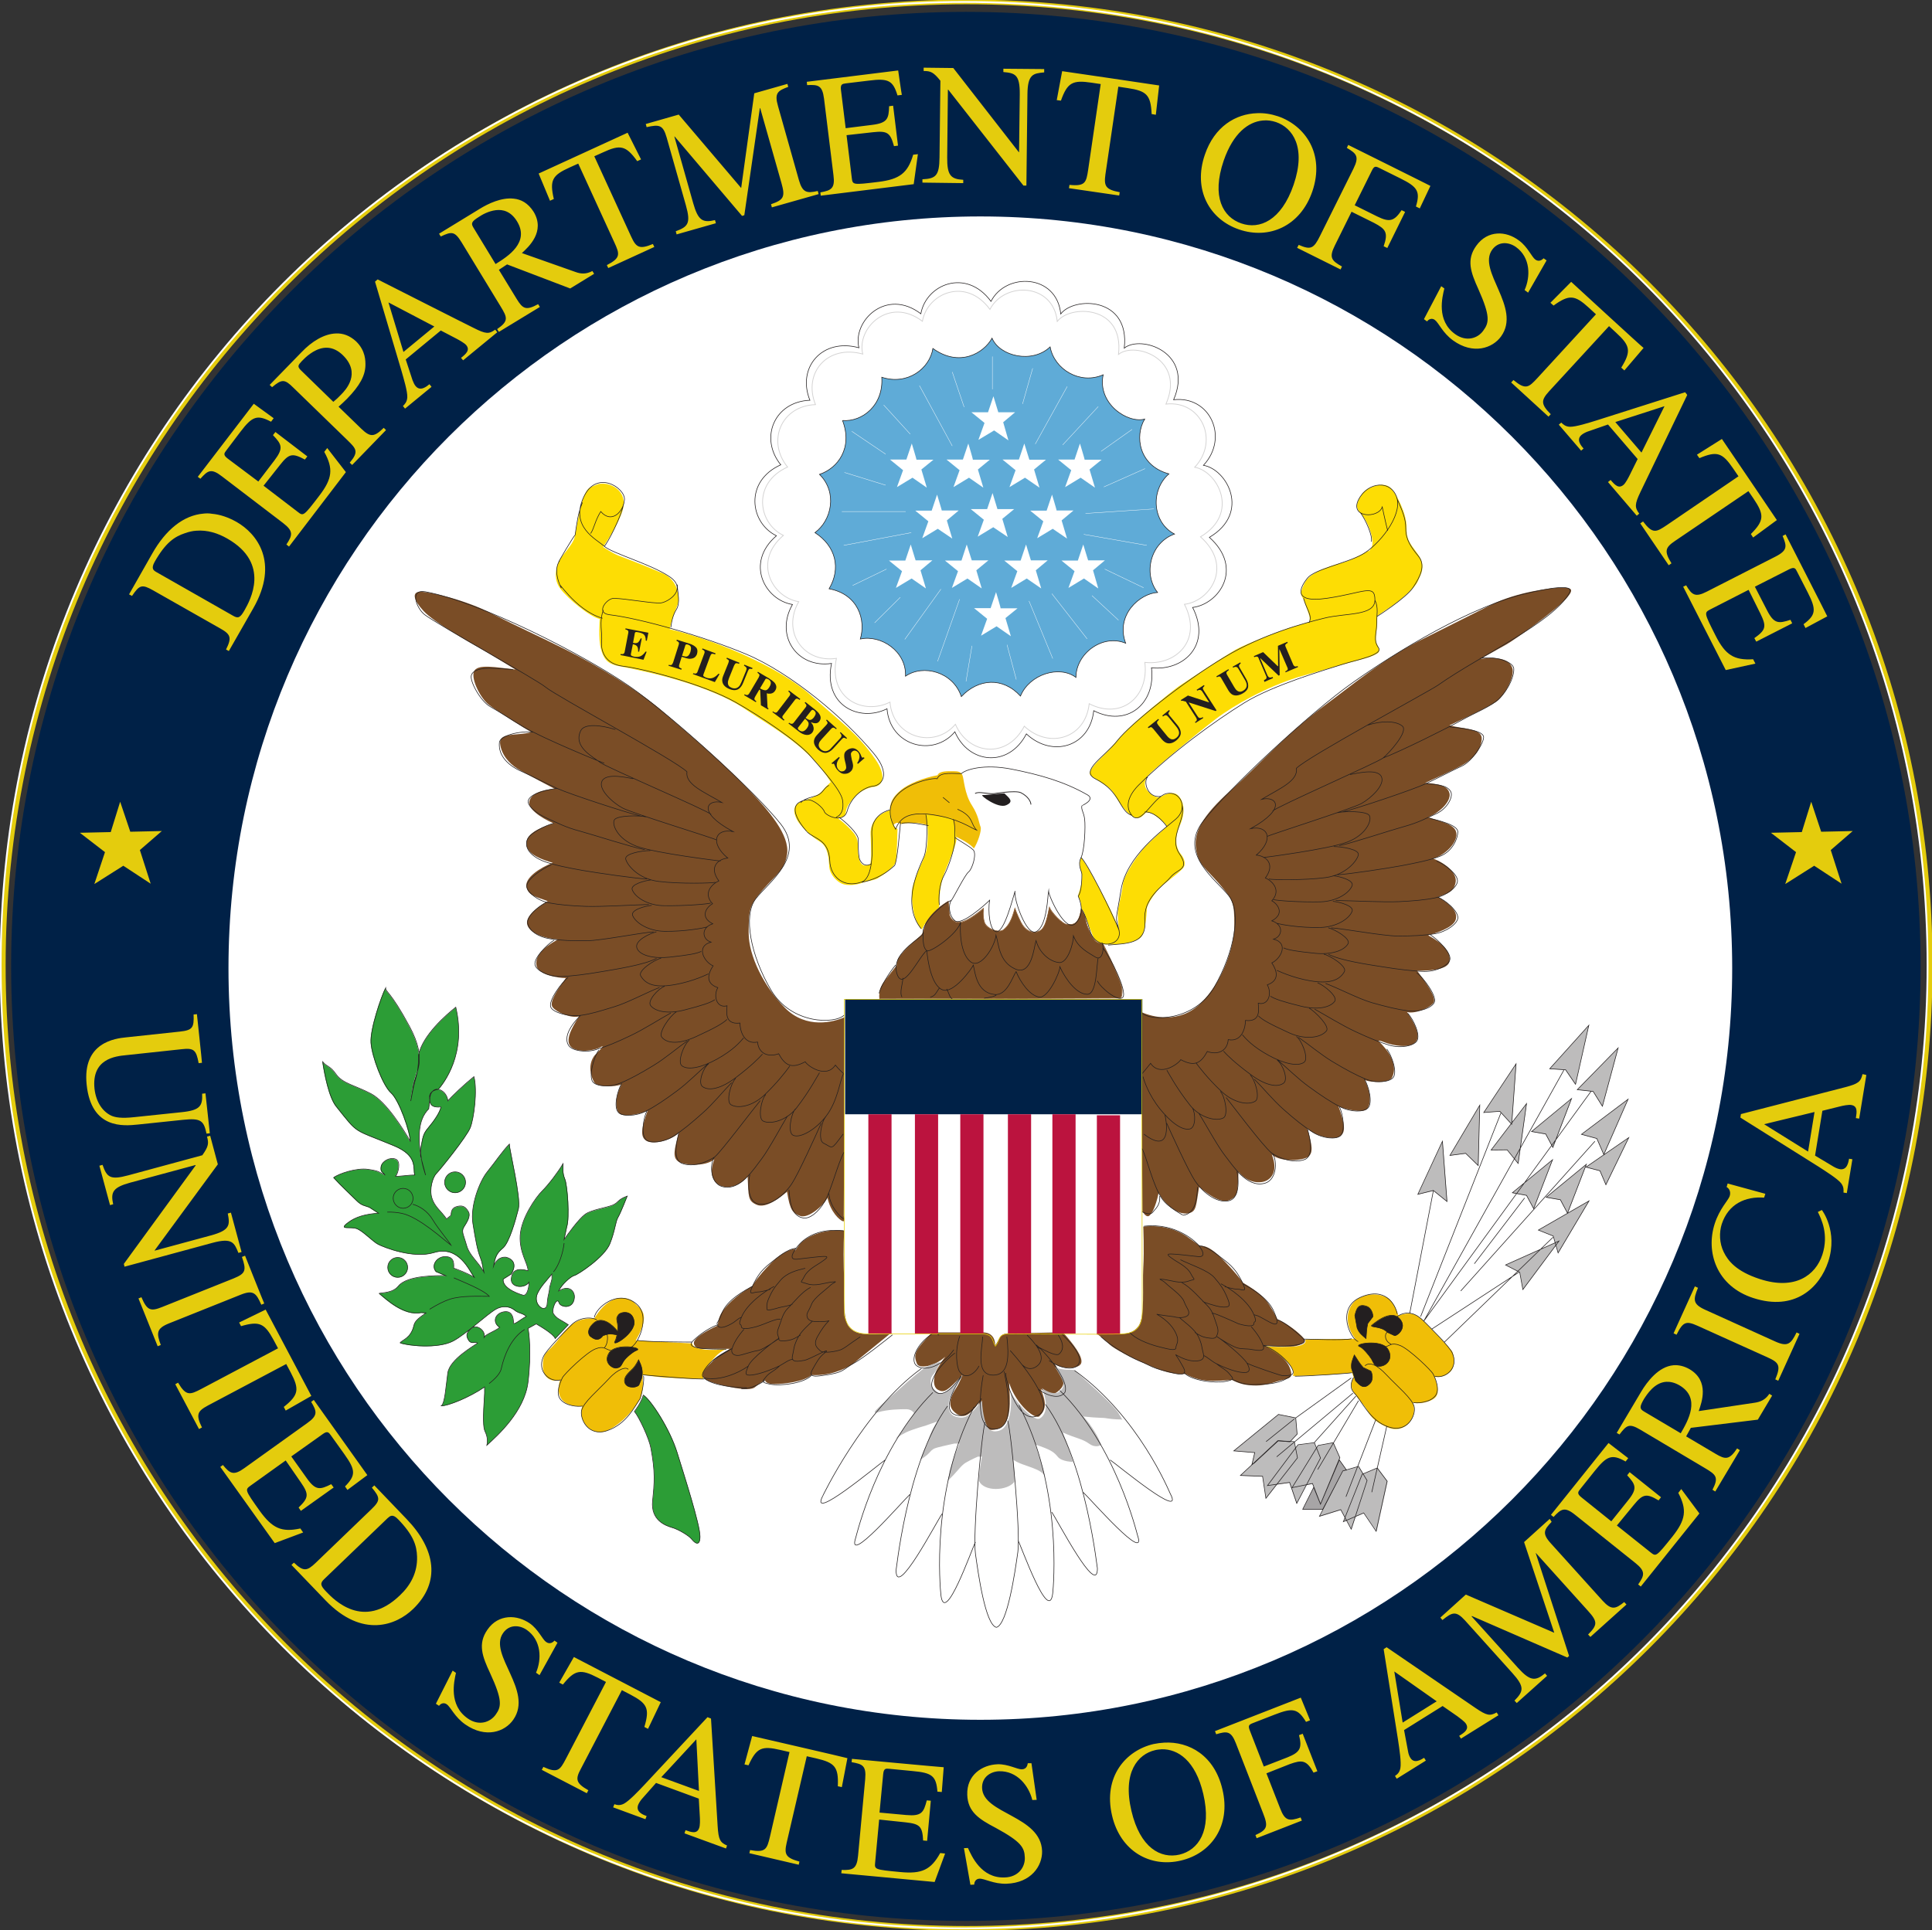 <?xml version="1.0" encoding="utf-8"?>
<!-- Generator: Adobe Illustrator 24.3.0, SVG Export Plug-In . SVG Version: 6.00 Build 0)  -->
<svg version="1.1" xmlns="http://www.w3.org/2000/svg" xmlns:xlink="http://www.w3.org/1999/xlink" x="0px" y="0px"
	 viewBox="0 0 1384.4 1383.5" style="enable-background:new 0 0 1384.4 1383.5;" xml:space="preserve">
<rect x="0" y="0" width="1384.4" height="1383.5" fill="#333333" stroke="none"/>
<style type="text/css">
    svg#Layer_1 {
    max-width: 150px;
    max-height: 150px;
}
	.st0{enable-background:new    ;}
	.st1{fill:none;stroke:#E4CC0D;stroke-width:2.698;stroke-miterlimit:12.5;}
	.st2{fill:#002147;}
	.st3{fill:#FFFFFF;}
	.st4{fill:#F0BE07;}
	.st5{fill:#7A4D26;}
	.st6{fill:#BDBCBC;}
	.st7{fill:none;stroke:#8C5A2D;stroke-width:0.347;stroke-miterlimit:12.5;}
	.st8{fill:#FDDD04;}
	.st9{fill:#5FABD7;stroke:#231F20;stroke-width:0.347;stroke-miterlimit:12.5;}
	.st10{fill:none;stroke:#231F20;stroke-width:0.434;stroke-miterlimit:12.5;}
	.st11{fill:#231F20;}
	.st12{fill:#2C9D36;}
	.st13{fill:#A7A5A6;}
	.st14{fill:none;stroke:#FFFFFF;stroke-width:0.2;stroke-miterlimit:12.5;}
	.st15{fill:#BDBCBC;stroke:#231F20;stroke-width:0.347;stroke-miterlimit:12.5;}
	.st16{fill:none;stroke:#231F20;stroke-width:0.347;stroke-miterlimit:12.5;}
	.st17{fill:none;stroke:#D3D2D2;stroke-width:0.441;stroke-miterlimit:12.5;}
	.st18{fill:#BB133E;}
	.st19{fill:none;stroke:#E6D007;stroke-width:0.347;stroke-miterlimit:12.5;}
	.st20{fill:none;stroke:#FFFFFF;stroke-width:1.041;stroke-miterlimit:12.5;}
	.st21{fill:#E4CC0D;}
</style>
<g id="Ellipse_1_1_" class="st0">
</g>
<g id="Ellipse_4_1_" class="st0">
</g>
<g id="Ellipse_2_1_" class="st0">
	<g transform="matrix(1.25 0 0 -1.25 -204.9 812.38)">
		<g>
			<path class="st1" d="M718.1-455.8c305,0,552.3,247.3,552.3,552.3s-247.3,552.3-552.3,552.3c-305,0-552.3-247.3-552.3-552.3
				S413.1-455.8,718.1-455.8z"/>
			<path class="st2" d="M717.6-451.5c302.2,0,547.3,245,547.3,547.3c0,302.2-245,547.3-547.3,547.3c-302.2,0-547.3-245-547.3-547.3
				C170.4-206.5,415.4-451.5,717.6-451.5"/>
			<g>
				<path class="st3" d="M1156.9,94.8c0-238-193-431-431-431s-431,193-431,431s193,431,431,431S1156.9,332.8,1156.9,94.8"/>
				<path class="st3" d="M710.3,180.3c1-1.6,1-6.3,1-10.5c2.1-1.6,8.4-5,10.5-7.1c2.1-2.2-0.5-11-2.6-12.6
					c-2.1-1.6-8.4-14.4-10-16.5c-1.6-2.1-1.6-8.4,2.1-11.5c3.7-3.1,17.3,9.1,19.9,11.7c-1-6.3-0.1-17.2,3.7-18
					c4.7-1.1,9.9,20.2,10.9,23.3c-1-4.2,6.5-26.1,12.1-23.3c6.3,3.1,6.6,20.7,7.1,23.3c0-2.6,9.6-24.4,15.4-18.6
					c5.8,5.7,2.6,13.1,1.6,15.7c2.1,2.6,2.1,11,2.1,12.6c0,1.6-2.6,5.2-0.5,9.4c2.1,4.2,2.6,18,2.1,22c-0.5,4.2-2.1,5.5-1.6,7.8
					c0,0.1,8.1,3.5,3.1,6.3c-13.3,7.6-27.2,11.5-43.4,14.6c-16,3.1-26.5-0.3-28.8-2.6c-8.1,0.3-12.6,0.5-13.9-3.1
					c0.6,1.8-37.9-4.5-23.8-28.8c2.1,5.2,5.7,10.5,20.9,8.4c15.2-2.1,22.5-7.8,25.6-8.9c-3.7,3.7-1.6,7.8-11,12"/>
				<path class="st3" d="M628.3,421.4c-7.6,18.8,7.1,35.9,28.1,30.1c-3.8,15.3,15.6,34.6,35.5,19.5c3,16.9,26,26.4,40.2,7.1
					c8.6,16.8,37.7,15.8,40-7.2c7.5,10,39.8,10,36.4-19.6c9.7,7.9,40-2.6,28.3-29.6c20.9,2.4,31.9-21.7,17.1-37.6
					c13.6-2.3,27.1-27.3,3.4-41.3c19.8-17.7,5.6-38.3-9.6-40.2c11-21.5-5.2-36.6-23.6-34.6c2.6-20.7-14.1-34.3-33.1-24.6
					c-2.2-20.7-23.8-27.2-38.6-13.3c-10.2-19.6-33.1-17.2-41,1.2c-12.4-14.8-37.1-8.1-38.8,13.2c-16-8-36.8,2.2-31.8,26
					c-19.5-2.9-32.7,15.7-22.4,33.8c-15.8,2.6-27.3,23.8-9.2,39.4c-15.3,7.5-18.4,31.3,2.5,40.7
					C599.1,399.7,607.9,420.6,628.3,421.4"/>
				<path class="st3" d="M671-185.9c-4.7-3.2-44.2-36.4-35.9-20.7c-0.8-1.5,23.1,49,56.5,73l87.8-1.1c36.6-26.2,54.1-69.1,54.9-70.7
					c8.4-15.7-29.8,16.2-34.5,19.4"/>
				<path class="st3" d="M770.9-146.1c32.1-31.6,44-81.4,44.5-83c5.8-16.8-26.9,20.7-31.1,24.6"/>
				<path class="st3" d="M762.6-153.9c24-32.8,29.9-97.4,29.8-93.7c0.5-18.3-23.6,28.6-26.2,31.9"/>
				<path class="st3" d="M747.4-154.5c25.1-47.5,19.8-104.1,19.4-107.8c-2.1-18.2-17.9,26.6-19.9,30.3"/>
				<path class="st3" d="M698.2-147.2c-31.9-31.7-43.7-81.6-44.2-83.2c-5.7-16.9,26.8,20.8,31,24.7"/>
				<path class="st3" d="M706.5-154.9c-23.9-32.9-29.6-97.5-29.5-93.8c-0.4-18.3,23.8,28.7,26.3,32"/>
				<path class="st3" d="M721.7-155.5c-25-47.6-19.4-104.2-19-107.9c2.2-18.2,17.8,26.7,19.8,30.4"/>
				<path class="st3" d="M728-164.4c-2.1-7.3-7.1-63.9-5.5-75.4c1.6-11.5,5.7-40.7,12-42.2c6.3,1.5,10.7,31.6,12.3,43.2
					c1.6,11.5-3.7,68-5.8,75.3"/>
				<path class="st3" d="M818.4,76.2l0.3-179.2c0-7.6-2.9-12.6-12-12.6c-6.3-0.5-63.8,0-63.8,0c-7.6,0-5.2-3.4-8.4-7.1
					c-2.1,3.7-1,7.1-8.4,7.1h-63.9c-9.1-0.3-12.7,3.8-14.2,10.6c0,6-0.1,181.2-0.1,181.2H818.4L818.4,76.2z"/>
			</g>
			<g>
				<path class="st4" d="M710.7,207.7c-3.2,0-8.4,0.3-9.3-2.3c-8.4-1.5-16.9-5.1-20.9-8.4c-4.9-4.1-5.8-6.7-6.4-10.1
					c0,0-0.1-14.4,1.2-11.5c2,4.5,5,2,5,2s8,1.8,14.9-0.5c7-2.3,23.2-8.6,27-13.5c2,2.9,4.7,10.4,3.8,12.5c-0.9,2-1,6.1-4.9,12.2
					c-4.4,6.7-4.6,15.6-5.5,17.4C714.8,207.4,712.9,207.7,710.7,207.7z M953.1-92.4c-2.8,0.3-6.1-0.1-9.7-1.8
					c-7.2-3.5-9.9-13.9-2.6-23.5c-2.6-0.3-29,0-28.7-0.6c1.1-2.2-2.6-3.5-5.5-3.8s-11.6-0.6-18,0.3c1.2-0.6,8.1-4.9,11-7.3
					c2.9-2.3,7-6.4,5.5-9.9c2-0.3,14.8,0.6,18.6,0.6c3.7,0,15.3,1.2,15.3,1.2s0.6-1.5,0.9-2.9c-1.5-1.5-1.5-5.5-0.6-7.2
					c0.9-1.8,5-6.9,7-9.3c2.3-2.9,2.6-7.5,13-11.9c10.4-4.4,17.7,6.4,14.5,14.2c2-0.9,8.7-0.3,12.2,2.3c3.5,2.6,2,7,0.3,12.5
					c1.5-0.3,4.9-0.6,8.7,2.6c3.8,3.2,2.3,10.7,1.2,12.2s-11.9,13-17.1,18c-5.2,4.9-9.3,3.5-13.6,2.3c-0.3,1.5-2.9,8.1-5.8,9.9
					C958.2-93.6,955.9-92.7,953.1-92.4z M521.7-94.4c-4.8,0.5-11.2-1.8-17-11.6c-9.9,0-13.9-2.9-20.3-11.6c-6.4-8.7-9.3-7-9.3-15.6
					c0-8.7,7-9.3,9.9-8.1c-2.3-7.5-0.6-15.6,12.7-15.1c-2.9-8.7,5.8-18,14.5-13.9c8.7,4.1,16.2,13.3,18.5,18
					c2.3,4.6,1.7,10.4,1.7,10.4v3.5c0,0,10.4-1.7,15.7-1.7c7-0.6,16.2-0.6,19.1-0.6c-1.2,3.5,8.1,17.4,15.1,17.4
					c-11-1.8-21.5-0.6-21.5,2.9l-32.4,1.7c9.3,16.2,2.3,18-0.6,21.4C526.8-96,524.6-94.7,521.7-94.4z"/>
				<path class="st5" d="M1058.7,312.9c-5.2,0-24.9-2.3-40-9.8c-14.1-7.1-29-14.5-41.7-20.9c-19.7-9.9-40-26.7-53.3-36.5
					c-23.2-17.1-38.2-34.8-54.5-49.2c-16.2-14.5-20.9-23.8-19.7-33c1.2-9.3,5.2-11,13.3-20.3c8.1-9.3,8.7-11,8.7-23.8
					c0-12.8-6.9-32.5-19.1-44.6c-12.2-12.2-27.8-8.1-34.2-5.2l0.6-114.1c0,0,1.7-3.5,3.5-2.9c1.7,0.6,4.1,5.2,5.8,13.3
					c2.3-4.6,9.9-13.3,17.4-11.6c4.3,1,4,4.1,5.8,15.1c4.1-3.5,12.2-9.9,17.4-7.6c5.2,2.3,4.6,4.6,5.2,16.2c5.8-7,13.3-6.9,16.8-4.6
					c3.5,2.3,5.2,6.9,2.3,14.5c5.2-4.6,18-3.5,20.9-1.2s2.3,6.4-0.6,16.2c4.1-4.1,14.5-7,18.5-4.7s2.9,7.5-0.6,17.4
					c2.9-1.7,13.9-4,16.2-1.7s2.9,8.7-1.2,16.8c3.5-1.7,14-1.8,15.6,1.2c5.2,9.8-7.5,20.9-7.5,20.9s-1.1,1.2,3.5-0.6
					c4.6-1.8,13.9-3.5,17.4,0c3.5,3.5,0,10.4-4.7,17.4c4.6-1.2,12.8,2.3,15.1,5.2c2.3,2.9-4.7,12.2-9.3,18.5c4.6,0,17.4,0,18.5,5.2
					c1.2,5.2-3.5,10.4-12.2,15.1c4.1,1.2,13.9,4.1,15.7,8.7c1.7,4.6-2.9,9.2-9.9,13.3c5.8,2.3,8.7,2.9,9.9,8.1
					c1.2,5.2-5.2,11-12.8,13.9c5.8,1.7,12.7,7.5,13.3,13.3c0.6,5.8-7,7.5-16.2,10.4c8.1,3.5,13.3,9.9,12.2,13.9
					c-1.1,4.1-5.8,5.2-13.9,5.8c0,0,18,8.1,22.6,11c4.6,2.9,9.3,7.5,9.8,13.9c0.6,6.4-9.8,5.8-18.5,8.1c3.5,1.7,22.6,10.4,27.3,13.9
					c4.6,3.5,10.4,14.5,8.7,19.1c-1.7,4.6-7,6.4-18,5.2c0,0,9.3,5.2,14.5,8.1c5.2,2.9,28.4,19.7,34.2,26.1
					C1067.4,312.9,1063.9,312.9,1058.7,312.9L1058.7,312.9z M405,310.6c-5.2,0-4.1-4.7,1.7-11c5.8-6.4,27.2-18.5,32.4-21.4
					c5.2-2.9,20.3-12.2,20.3-12.2c-11,1.2-22,3.5-23.8-1.2c-1.7-4.6,4-15.6,8.7-19.1c4.6-3.5,20.9-13.9,24.3-15.6
					c-8.7-2.3-18.5,0-18-6.4c0.6-6.4,5.2-11.6,9.9-14.5c4.6-2.9,21.4-11.6,21.4-11.6c-8.1-0.6-13.3-2.9-14.5-7
					c-1.2-4.1,5.8-9.3,13.9-12.8c-9.3-2.9-16.2-6.4-15.6-12.2c0.6-5.8,9.3-8.7,15.1-10.4c-7.5-2.9-16.2-8.7-15.1-13.9
					c1.1-5.2,6.4-5.8,12.2-8.1c-7-4.1-13.3-9.3-11.6-13.9c1.7-4.7,9.9-7.5,17.4-8.1c-8.7-4.7-13.3-9.8-12.2-15.1
					c1.2-5.2,12.2-7,16.8-7c-4.6-6.4-9.9-13.9-7.5-16.8c2.3-2.9,10.4-6.4,15.1-5.2c-4.6-7-8.1-13.9-4.7-17.4
					c3.5-3.5,13.1-2.5,17.4,0c2.9,1.7-3.5-4.6-3.5-4.6s-5.8-5.8-0.6-15.7c1.6-3,12.2-2.9,15.7-1.2c-4.1-8.1-3.5-14.5-1.2-16.8
					s13.3,0,16.2,1.7c-3.5-9.8-4.6-15.1-0.6-17.4c4.1-2.3,14.5,0.6,18.5,4.6c-2.9-9.9-3.5-13.9-0.6-16.2s15.6-3.5,20.9,1.1
					c-2.9-7.5-1.2-12.2,2.3-14.5c3.5-2.3,11-2.3,16.8,4.6c0.6-11.6,0-13.9,5.2-16.2c5.2-2.3,13.3,4,17.4,7.5
					c1.7-11,3.4-12.3,7.5-13.9c4.6-1.7,13.3,5.8,15.7,10.4c1.7-8.1,6.9-12.8,8.7-13.4c1.7-0.6,0.6,2.9,0.6,2.9l0.6,114.1
					c-6.4-2.9-22-7-34.2,5.2c-12.2,12.2-20.9,30.1-20.9,42.9c0,12.8,0,15.6,8.1,24.9c8.1,9.3,12.4,11.1,13.9,20.3
					c1.7,11-10.4,24.9-21.4,36.5c-15,15.8-30.7,29-51,46.4c-12.6,10.8-35.3,24.9-55.1,34.8c-12.7,6.4-27.6,13.2-41.7,20.3
					C431.1,305.9,410.3,310.6,405,310.6L405,310.6z M707.4,133.2c-6.4-4.1-12.1-8.6-13.2-13.8c-1.2-5.2-2.3-5.8-2.3-5.8
					s-1.2-1.2-4.6-4c-3.5-2.9-6.9-7-8.1-8.7c-1.2-1.7-1.2-4.6-1.2-4.6s-0.6-0.6-4.1-5.2c-3.5-4.6-6.4-7-5.8-13.9L806,77.6
					c0,0,1.1,0,1.1,4.6c0,4.6-9.3,23.2-11,26.6c-3.5,0.6-4.1,0.6-6.4,4.7c-2.3,4.1-3.5,8.1-3.5,9.8c0,1.7-2.6,5.2-2.6,5.2
					c-1.4-9.3-4.9-8.7-7.8-8.7c-2.9,0-9.3,7-10.4,9.8c-1.7-8.7-2.9-12.7-6.4-13.9c-3.5-1.2-7.5,0.6-9.8,5.2
					c-2.3,4.6-3.5,8.1-3.5,8.1c-1.7-6.4-3.5-9.9-6.4-12.2c-2.9-2.3-9.8,0.6-11,4c-1.2,3.5-0.6,8.1-0.6,8.1c-7-5.8-12.8-9.3-16.2-7.5
					c-3.5,1.7-3.5,4.5-3.5,6.2C708.1,129.6,707.4,133.2,707.4,133.2L707.4,133.2z M827.4-53.3c-2.5,0.2-5.2,0.2-8.1-0.1
					c0,0,0.6-13.3,0-23.7c-0.6-10.4,1.2-28.4-2.9-33.6c-4.1-5.2-9.8-4.6-23.8-4c0,0,5.2-4.1,7.5-6.4c2.3-2.3,13.3-8,19.1-10.4
					c7-2.9,14.5-7,24.3-6.4c5.2-2.9,10.4-4,15.6-4c5.2,0,11,0.6,11,0.6s4.2-2.4,8.7-2.9c5.2-0.6,9.3-0.6,16.2,1.7
					c7,2.3,10.5,1.2,8.7,7c-1.7,5.8-7.5,9.8-15.1,13.9c0,0,10.4-0.6,15.1-0.6c4.6,0,9.3,2.3,8.1,4.1c-1.2,1.7-6.9,7.5-15.6,11.6
					c0,0-2.3,4.6-4.6,8.1c-2.3,3.5-5.2,7-15.1,12.8c0,0-4.6,6.4-12.8,14.5c-8.1,8.1-11.6,6.4-11.6,6.4s-6.4,4.6-8.1,5.8
					C840.4-56.5,834.8-53.9,827.4-53.3L827.4-53.3z M647.8-55.7c-11.6,1.2-22.6-3.5-26.1-8.7c-3.5-5.2-1.7-1.7-1.7-1.7
					s-5.8,0-13.9-8.1c-8.1-8.1-11-13.3-11-13.3c-9.9-5.8-15.1-11.6-17.4-15.1c-2.3-3.5-2.3-7.5-2.3-7.5c-8.7-4.1-12.2-6.9-13.3-8.7
					c-1.2-1.7,0-4.7,4.6-4.7h15.6c-7.2-4.9-10.5-7.1-14.1-11.7c-1.7-2.2-3.3-5.1,3.6-7.4c7-2.3,21.5-5.8,24.9-2.9
					c3.5,2.9,5.8,4.1,5.8,4.1s0-2.3,5.2-2.3c5.2,0,16.8,1.2,21.4,5.2c9.9-0.6,18.5,2.9,23.8,6.4l21.4,17.4
					c-13.9-0.6-19.7-1.2-23.8,4c-4.1,5.2-2.3,23.2-2.9,33.6C647.3-66.7,647.8-55.7,647.8-55.7L647.8-55.7z M698.3-114.1
					c0,0-5.8-5.8-8.1-9.3c-2.3-3.5-1.8-5.8-0.6-8.7c1.2-2.9,9.9-1.7,16.2,4.1c0,0-2.3-2.9-4.6-7c-2.3-4.1-2.9-10.4,0.6-12.1
					c3.5-1.7,5.2-0.6,13.9,8.7c0,0-1.7-4.7-4-8.1c-2.3-3.5-5.2-9.3-0.6-13.3c4.6-4.1,8.4-2.7,14.2,5.9c0,0-2.6-8-1.3-11.3
					c1.7-4.3,7.9-6,12.6-3.9c7.4,3.2,6.4,15.6,5.8,26.1c4.1-12.7,15.1-21.4,17.4-19.1c3.7,3.7,4.2,7.5,0.7,15.6
					c3.5-2.9,6.8-4.6,10.9-0.5c4.1,4,1.8,6.9-2.9,15c2.9-2.9,13.3-3.5,15.1,0c1.7,3.5-4.6,11.6-10.4,18c0,0-24.9-0.6-30.7-0.6
					c-5.8,0-5.2-2.9-8.1-7c0,8.1-7,7.5-7,7.5L698.3-114.1L698.3-114.1z"/>
				<path class="st6" d="M1074.7,61.9L1052.3,37l9.1-0.6l5.6-8.3L1074.7,61.9L1074.7,61.9z M1091.5,48.9L1068.1,25l9.1-1l5.3-8.5
					L1091.5,48.9L1091.5,48.9z M1033.1,39.9l-18.5-27.9l9.1,0.7l6.6-7.1l-11.5-15.1l9.2,0.1l6.3-7.8l4.8,34.3l-8.5-11.2L1033.1,39.9
					L1033.1,39.9z M1064.9,19.9L1041.9,1l8.1-1.5l4.1-7.7L1064.9,19.9L1064.9,19.9z M1097.2,19.6l-26.7-20.2l8.8-2.3l4-9.2
					L1097.2,19.6L1097.2,19.6z M1012.2,16.1l-17.1-28.8l9.1,1.2l7.2-7L1012.2,16.1L1012.2,16.1z M1097.6-2.5l-24.5-16.9l8-2.1l3.4-8
					L1097.6-2.5L1097.6-2.5z M990.9-4.6l-14.1-30.4l8.9,2.1l7.9-6.3L990.9-4.6L990.9-4.6z M1053.9-15.2l-23-18.9l8.1-1.5l4.1-7.6
					L1053.9-15.2L1053.9-15.2z M1073.3-17.8l-23-18.9l8.1-1.5l4.1-7.7L1073.3-17.8L1073.3-17.8z M1074.9-38.7l-29-16.7l8.5-3.4
					l1.1-3.9l-28.4-12.7l8.1-4.3l1.8-9.9l18.9,25.5l1.3-4.4L1074.9-38.7L1074.9-38.7z M702.9-131c0,0-7-1.7-9.8-4
					c-6.8-5.4-10.4-8.7-16.2-13.9c-5.8-5.2-15.6-12.8-9.8-11c5.8,1.7,12.7,1.8,16.2,1.8c3.5,0,4.6-2.3,4.6-2.3s-5.8-8.7-7.5-11
					c-1.7-2.3-3.5-4-3.5-4s2.9,2.3,6.4,4c3.5,1.7,11.6,4,11.6,4l6.4,2.3c-4.6-6.4-4.6-10.4-6.4-13.9c-1.7-3.5-3.5-8.1-3.5-8.1
					c7,4.1,5.2,5.8,9.8,7c4.6,1.2,9.9,2.3,9.9,2.3h2.9c-3.5-7.5-5.8-16.2-5.8-16.2c0-1.7-1.1-5.2-1.1-5.2c5.2,4.6,7.5,8.7,10.4,10.4
					c2.9,1.7,7,3.5,7,3.5h2.3c0,0-1.7-9.3-1.7-13.9c2.9-6.4,16.2-5.8,20.3-0.6c0.6,3.5-0.6,12.7-0.6,12.7
					c5.8-4.1,16.8-4.6,18.5-10.4c-1.2,4.6-5.8,19.1-5.8,19.1c8.7-2.9,10.4-4.1,12.8-7c2.3-2.9,8.7-2.9,8.7-2.9
					c-1.7,6.4-5.8,16.8-5.8,16.8c8.1-3.5,11-3.5,15.1-6.4c4.1-2.9,6.9-0.6,6.9-0.6s-1.7,5.2-6.9,12.2c-2.3,3-3,3.7-3.4,4
					c9.2-1,10.5-0.5,13.9-1.1c3.5-0.6,8.1-0.6,8.1-0.6s1.7-2.3-1.7,3.5c-3.5,5.8-23.2,22.6-25.5,24.9c-6.4,0-9.3,0.6-11,1.8
					c5.2-8.7,6.4-10.5,2.9-13.9c-3.5-3.5-10.4,1.7-10.4,1.7c3.5-8.1,2.9-15.1-1.2-17.4c-4.1-2.3-16.2,12.7-16.8,15.6
					c1.2-9.3-0.6-20.9-6.4-22.6c-5.8-1.7-7.5,2.3-8.7,7.5c-1.2,5.2-1.2,9.8-1.2,9.8c-7-8.7-9.3-11-15.1-9.3
					c-5.8,1.8-4.1,8.7-3.5,10.4c0.6,1.7,5.2,10.4,5.2,10.4c-8.1-8.7-9.8-8.7-13.3-5.8c-3.5,2.9-3.5,6.9-1.2,9.3
					C701.1-135.7,702.9-131,702.9-131L702.9-131z M896.5-176.2L875-196.2l12.8-0.5l1.9-12.6l6.2,8l7.2,1l4.1-12l5.5,10.6l3.6,0.7
					l4.6-11.8L932-186l-3.8,8.6l-8.7-1.7l-0.9-1.5l-1.2,3.1l-9.4-1.2l-1.4-1.9l-0.7,3.6L896.5-176.2L896.5-176.2z M942.8-191l-9-2.7
					l-13.4-26l12.2,3.8l2.4-4.5l-0.9-2.3l1.8,0.8l2.8-5.1l2.4,7.3l4.8,2.1l7.2-10.5l6.3,28.7l-5.7,7.6l-8.2-3.4L942.8-191L942.8-191
					z"/>
			</g>
			<path class="st7" d="M707.5,133.1c-6.4-4.1-12.1-8.6-13.2-13.8s-2.3-5.8-2.3-5.8s-1.2-1.2-4.6-4.1c-3.5-2.9-6.9-7-8.1-8.7
				c-1.2-1.7-1.2-4.6-1.2-4.6s-0.6-0.6-4.1-5.2c-3.5-4.6-6.4-7-5.8-13.9l137.9,0.6c0,0,1.1,0,1.1,4.6c0,4.6-9.3,23.2-11,26.6
				c-3.5,0.6-4.1,0.6-6.4,4.6s-3.5,8.1-3.5,9.9c0,1.7-2.6,5.2-2.6,5.2c-1.4-9.3-4.9-8.7-7.8-8.7s-9.3,7-10.4,9.9
				c-1.7-8.7-2.9-12.7-6.4-13.9s-7.5,0.6-9.9,5.2c-2.3,4.6-3.5,8.1-3.5,8.1c-1.7-6.4-3.5-9.9-6.4-12.2c-2.9-2.3-9.8,0.6-11,4.1
				c-1.2,3.5-0.6,8.1-0.6,8.1c-7-5.8-12.8-9.3-16.2-7.5c-3.5,1.7-3.5,4.5-3.5,6.2C708.1,129.6,707.5,133.1,707.5,133.1L707.5,133.1z
				"/>
			<path class="st8" d="M510.8,372.5c-1.7,0.2-3.3,0.1-4.6-0.4c-5.2-2-5.5-2-7.8-7.5c-2.3-5.5-4.3-19.7-5.2-23.2
				c-0.9-3.5-6.7-9.6-8.4-12.5c-1.7-2.9-4.3-10.4,0.3-16.5c4.6-6.1,17.1-16.2,22.6-17.4c0,0-0.9-11.3,0.6-16.8
				c1.5-5.5,3.2-8.7,9.8-10.1c6.7-1.4,48.4-8.7,72.2-24.3c19.1-12.6,37.7-22.6,49.8-42.3c0,0-3.8-3.8-4.9-5.2
				c-1.2-1.4-4.1-3.5-11.3-5.8c-7.2-2.3-4.3-8.4-2.9-11c1.4-2.6,7.1-8.8,12.8-12.1c4.9-2.9,5.2-9.9,5.5-14.5
				c0.3-4.6,4.6-8.7,7.5-9.8c2.9-1.2,8.4-0.6,11.3,0.6c2.9,1.1,7,1.4,9,2.6c2,1.2,9.9,6.4,10.4,9.8c0.6,3.5,0.9,18.5,0.9,18.5
				c-4,1.5-4,10.9-4,10.9c-5.8-2-11.7-5.7-11.4-14.1c0.3-8.4,0.6-14.5-0.3-17.1c-4.1-1.7-5.8-0.3-6.7,5.2c-0.9,5.5,0.9,8.4-2.9,13
				c-3.8,4.6-8.7,8.1-8.7,8.1c4.3,1.4,4,1.4,4.6,4.9c0.4,2.4,3.8,6.4,5.5,8.1c1.7,1.7,5.8,4.6,10.7,5.2c4.9,0.6,6.9,6.5,0.6,15.6
				c-10.4,15.1-19.7,21.2-36,35.9c-20,18.2-58.2,33.3-82,38.8c1.2,5.8,3,10,4.7,14.5c1.1,3.2,0.6,13.6-9,17.7
				c-14.8,6.3-21.7,8.7-25.2,10.1c-3.5,1.4-8.7,4.9-8.7,4.9c4.1,5.8,11.9,18.5,11.9,24.9C521.6,368.1,515.9,371.9,510.8,372.5
				L510.8,372.5z M956.7,371.9c-4.5,0.2-10.5-2.7-11.9-5.1c-1.7-3.2-5.2-6.7-0.9-11.3c4.4-4.6,8.1-15.4,6.4-19.1
				c-1.8-3.8-2-2.3-2-2.3s-8.4-4.9-13.3-6.4c-4.9-1.4-19.7-4.9-23.2-12.1c-3.5-7.2-1.7-6.7-0.6-9.6c1.2-2.9,3.5-9.3,3.5-10.4v-2.3
				c0,0-8.1-2.3-11.9-3.5c-3.8-1.2-24.6-9-30.7-12.5c-6.1-3.5-32.4-20.9-32.4-20.9c-6.7-4.9-23.5-18.8-29.8-25.2
				c-6.4-6.4-7.8-9-12.8-13.9c-4.9-4.9-10.4-10.2-7.8-12.2c2.6-2,9-5.5,11.3-7.8c2.3-2.3,4-6.7,6.9-10.1c2.9-3.5,7.5-8.7,11.3-5.2
				c1.7,1.5,1.9,1.9,2,2c0.4,0,2.8,0.2,4.7-1.2c2-1.4,4.6-3.5,5.8-4.6c1.2-1.2,1.4-2.3,1.4-2.3s-8.7-7.8-12.1-11.3
				c-3.5-3.5-12.5-16.2-13-22c-0.6-5.8-2.9-13-2.9-16.5c0-3.5,0.6-8.7,0.6-8.7s-4,9.3-5.5,12.2c-1.4,2.9-11,21.2-12.5,23.2
				c-1.4,2-3.5,5.5-3.5,5.5c-0.9-1.7-1.4-4.1,0-8.4c1.4-4.3-1.2-11.3-1.7-12.8c-0.6-1.7,1.5-3.2,1.5-5.8c0-2.6,0.3-2.6,0.3-2.6
				s1.2-1.1,1.7-2.6c0.6-1.5,2.9-8.4,3.8-10.2c0.9-1.7,1.1-7.3,9.3-7.5c8.1-0.3,17.1,1.4,19.4,4.3s3.2,12.7,3.2,15.9
				c0,3.2,6.4,11.6,9.3,13.9c2.9,2.3,10.7,8.1,11.9,10.2c1.2,2,0.3,5.2-1.7,7.5c-2,2.3-4.3,7.8-0.6,16.2c3.8,8.4,2,14.2-0.6,17.1
				c-2.6,2.9-7,1.4-9.9-0.3c-2.9-1.7-6.7,1.7-8.1,3.5c-1.4,1.7-3.2,5.5,2.6,10.7c5.8,5.2,24.5,20.9,36.5,30.1
				c11,8.4,29,18.3,47.2,24.1c9,2.6,33.6,9.5,38.3,10.7c4.6,1.2,6.1,2.3,7.2,2.9c1.1,0.6,1.9,1.3-0.3,5.8c-1.2,2.3,0.3,7.8,0.3,11.9
				v3.8c0,0,4.9,3.5,8.1,5.5c3.2,2,13.3,10.1,15.1,14.2c1.7,4.1,5.2,8.7,0,15.9c-5.2,7.2-6.4,8.1-6.4,15.7c0,7.5-5.8,19.1-9.6,22.6
				C959.5,371.4,958.2,371.8,956.7,371.9L956.7,371.9z M694.7,183.1c1.7-7,1.2-18,0-22c-1.1-4.1-8.1-16.8-8.1-23.2
				c0-6.4,1.2-16.8,5.8-20.9c0,0,2.3,4.6,4.7,7.5c2.3,2.9,5.2,5.2,5.2,5.2c0,8.7,1.1,15.1,3.5,20.9c2.3,5.8,6.4,15.1,6.4,18.5
				c0,3.5-2.3,11.6-2.3,11.6s-3.5,0.6-8.1,1.1C697.1,182.5,694.7,183.1,694.7,183.1L694.7,183.1z"/>
			<path class="st9" d="M646.9,408.8c6-15.7-2.6-27.3-13.2-30.9c10.5-10.4,6.9-26.4-2.6-33.4c12-7.8,15-20.5,8.1-32.2
				c16.6-3.1,21.2-17.7,17.9-28.8c11.9,2.6,26.5-7.1,25.9-21.3c10.2,7,27.3,2.5,32-11.7c9.7,10.3,23.7,11.4,33.9,0.3
				c5.2,12.6,22.4,17.8,31.8,10.7c0,13.6,15.2,25.1,28.5,19.6c-6,16.2,8.1,28.5,18.3,29.1c-8.4,10.7-4.2,28.5,9.7,33.5
				c-12.6,6.5-14.1,24.9-3.2,34.5c-17.4,4.7-19.7,21.8-13.9,31.4c-9.9-2.6-27.2,8.9-23.8,25.4c-13.3-5.8-28,3.1-30.4,16
				c-10.2-9.7-28.8-5.5-33.3,5c-4.7-8.6-18.7-16.9-33.9-5.9c-1.8-11.5-14.5-21.3-29.3-16.5C670.5,417.6,658.3,407.9,646.9,408.8"/>
			<path class="st10" d="M722.9,194.9c2.2,1.5,6.8-0.5,11.5,0c-2.1-0.2,11.7,2,14.7,0.5c4.2-2.1,5.8-5.2,5.8-6.8"/>
			<g>
				<path class="st11" d="M727.1,194c2.7,0,10.2,1,12.6,1c2.6-2.6,5.8-4.7,1-6.8C736,186.1,725.5,194,727.1,194"/>
				<path class="st11" d="M509.6-116c-3.2-4.4-6.6-0.7-7-0.6c-1,0.5-3,3.6,1.7,7.8c4.7,4.2,10.7-0.9,13.6-4.7
					c3.3-4.4-1.1-0.7-6.1-1.8L509.6-116L509.6-116z"/>
				<path class="st11" d="M528.8-124.5c4.7,1.6-12,4.4-15.6-1.4c-3.7-5.8,2.3-9.2,4.3-8.7c2.1,0.5,2.2,0.8,3.7,3.5
					C522.5-128.6,527.2-125,528.8-124.5"/>
				<path class="st11" d="M530.2-144.4c0,0-1.7-1.7-5.1-1c-3,0.6-4.3,3.8-1.6,7.1c2.6,3.1,3.8,2.9,6.6,8.4c1.6-3.4,2.8-6.3,1.6-10.9
					L530.2-144.4L530.2-144.4z"/>
				<path class="st11" d="M963.4-116c1.1-0.4,6.7,3.8,3.8,8.5c-5.3,8.7-17.7-3.6-16.9-2.6c-1.1-1.3,5.8-0.4,9-4L963.4-116z"/>
				<path class="st11" d="M943.5-122.3c-4.7,1.5,12.2,4.6,15.9-1.2c3.7-5.7-0.9-10.4-5.4-10c-2.1,0.2-2.4,1.4-3.9,4.2
					C948.6-126.9,945-122.8,943.5-122.3"/>
				<path class="st11" d="M938.7-134.8c-0.3,3.2,0.3,4.3,1.6,7.7c1.8-2.6,2.7-4.6,5.1-7.2l4.3-2c0.5-0.5,1.9-4.5-0.3-7
					c-3.5-3.8-5.8-1.4-8.4,1.4L938.7-134.8L938.7-134.8z"/>
			</g>
			<g>
				<path class="st12" d="M384.8,83.4c-2.6-5.2-8.9-23.6-8.4-31.4c0.5-7.8,6.8-24.6,11.5-28.8c4.7-4.2,11-22.5,11-27.7
					c-3.7,6.3-13.6,22.5-22.5,27.2c-8.9,4.7-16.2,5.8-19.9,11s-5.2,4.2-7.8,7.3c1-6.8,3.6-20.4,7.8-25.6c13.1-16.4,9.1-12.6,33-22.5
					c14.1-5.8,10.8-12.8,12-16.8c-3.2,0-8.4-0.8-11-0.8c1.3,1.3,3.4,8.6,0,9.8c-3.3,1.3-7.8-1.2-8.3-4.3c-0.5-3.1,1-3.1,2.1-4.7
					c-3.7,1.6-2.6,2.1-9.4,3.2c-6.8,1-17.3-2.6-19.9-4.7c3.7-4.2,9.9-9.9,13.1-13.1c3.1-3.1,4.9-2.9,7.5-4l5.1-3.3
					c-7.7-0.5-13.2-2.2-17.3-5.3c-6.3-4.7,1.6-2.1,5.2-3.7c3.7-1.6,8.9-7.3,12.1-8.9c3.2-1.6,19.9-8.3,31.9-4.7
					c14.3,4.4,20.4-10.6,23-14.1c-4.7,2.6-9.1,4.1-11.7,5.2c0.3,4.1-0.6,6.7-5,6.6c-4.4,0-8.3-4.9-5.1-8.7l5.5-2.3
					c-4.7,0-22,0.3-27.1-6c-3.3-4.1-9.4-3.7-11-4.2c3.7-3.1,14.1-13.1,24.1-11l2.7-0.2c-3.1-2.3-6.2-4.2-6.9-7.1
					c-1.6-7.3-6.8-8.4-7.9-10c3.7-1.6,21.5-3.6,30.4,1.1c7.5,4,19.2,15.2,24.6,18.3c3.7,2.1,7.9,1.6,10.5-0.5
					c2.6-2.1,4.7-1.6,6.8-3.7c-3.1-1.6-7.3-5.2-7.3-3.7c0,3.2-0.9,7.2-5.7,6.3c-5.2-1.1-6.3-6.3-2.1-8.9c-2.6-2.1-7.9-3.9-8.9-5.5
					c0.8,3.9-4.4,7.3-7,5.2c-2.6-2.1-4.1-3.8-2-7c1.7-2.7,3.7-0.7,5.2-1.7c-2.1-1.6-16-9.4-17.1-17.2c-1-7.9-1.6-17.3-3.7-18.8
					c4,0,16,4.9,24.8,10.9v-3.5c-1-14.7-0.8-19.8,0.3-22c1.6-3.2,1.6-5.7,1-7.9c6.3,5.8,21.5,19.4,23.6,36.1
					c2.1,16.8,0.5,29.3,0,30.9l4.7,2.6c2.6-1.6,9.9-5.8,10.9-8.4l7.5,7.9c-4.7,3.1-6.4,3.1-8.5,6.2c-1.5,2.2,2,10.3,3.2,6.3
					c0.7-2.5,8.2-4.1,8.8,3c0.3,3.5-2.9,7.5-9,3.7c1.6,3.7,6.9,8.4,9,8.9c2.1,0.5,17.3,10.5,20.4,18.3c3.1,7.9,3.1,12.5,4.7,15.2
					c1.6,2.6,5.2,12.1,5.2,12.1c-5.8-2.1-4.7-3.7-8.4-5.3c-3.7-1.6-12-2.6-15.7-5.2c-3.7-2.6-10-11.3-12.1-14.5l1.7,7.5
					c1.7,5.2,0.4,23.7-1.1,27.3c-1.6,3.7-1.1,6.8-1.1,8.9c-3.1-5.2-8.4-12-12-15.7c-3.7-3.7-12-15.7-12.6-25.6
					c-0.5-9.9,4.5-15.9,4.5-20.1c-5.8,1.4-9,0.6-9.6-4.7c-0.5-5.2,7.6-5.8,10.2-2c0-1.6-0.6-7.5-3.2-7.5c0,0-12.4,3.3-11.6,9.3
					l4.6,2.9c4.3,7.2-1.2,9.2-3,9.6h0c-3.7,0.5-6.1-2.3-7.1-4.9c1,5.2,1.6,7,5.3,10.2c3.7,3.2,7.3,16.2,8.9,22.5
					c1.6,6.3-5.2,34-5.2,37.1c-4.2-4.2-7.9-9.9-12.6-15.7c-4.7-5.8-9.9-19.9-8.4-29.8c1.6-10,2.6-15.2,4.2-19.4
					c1.6-4.2,1-4.7,2.1-8.4c-3.7,6.3-8.4,9.4-9.9,15.2c-1.6,5.7-3.1,7.8-1.6,10.4c1.6,2.6,4.2,6.3,2.6,8.9c-1.6,2.6-3.1,3.6-5.7,3.1
					c-2.6-0.5-4.2-1.6-4.2-5.2l-2.6-2.1c-3.1,4.7-6.8,6.8-8.4,12c-1.6,5.2,0.6,12,2.6,14.1c2.1,2.1,17.3,20.9,19.4,26.2
					c2.1,5.2,4.2,21.5,2.1,29.3c-5.2-4.2-12.8-11.3-14.9-13.9c-0.5,3.7-2.9,6-5.5,6.6c3.2,3.7,16.2,20.4,10,47.1
					c-5.1-4.1-18.6-15.6-21.2-26.9c-0.4,4.2-1.9,9.2-5.5,15.9C387.5,81.8,384.8,80.8,384.8,83.4L384.8,83.4z M403.1,36.5
					c-0.4-2.6-1-4.8-1.6-7c-1.2-4.1-1.7-8.1-2.3-11l1.2,7.5C400.8,29.5,402.2,32.8,403.1,36.5L403.1,36.5z M411.5,23.6
					c-0.7-1-1.3-2.5-1.3-4.3c0-5.2,5.8-4,6.4-4c-0.5-3.1-4.1-8.3-7.2-11.9c-3.2-3.7-3.2-5.8-4.2-11c-0.5-2.3-0.1-5.5,0.5-8.5
					l-0.7,2.8c-1.4,11-1.7,21,4.7,27.4l0.6,5.2C410,20.7,410.1,22.3,411.5,23.6L411.5,23.6z M424.8-22.1c-3.3,0-6-2.7-6-6
					c0-3.3,2.7-6,6-6c3.3,0,6,2.7,6,6C430.8-24.8,428.2-22.1,424.8-22.1z M391.9-71.2c-3.1,0-5.7-2.5-5.7-5.7c0-3.1,2.5-5.7,5.7-5.7
					c3.1,0,5.7,2.5,5.7,5.7C397.6-73.7,395.1-71.2,391.9-71.2z M532.9-150.1c-1.6-4.7-5.2-9.4-5.2-9.4c2.6-3.1,8.4-15.4,9.4-20.9
					c2.6-13.6,2.1-19.9,1-30.4c-1.1-11,7.3-14.1,11-15.2c3.7-1,9.9-4.7,11.5-6.8c1.6-2.1,4.7-4.4,4.7,1.6c0,6.8-8.9,34.5-13.1,48.1
					C548.1-169.4,537.1-152.7,532.9-150.1L532.9-150.1z"/>
				<path class="st3" d="M480.4-80.6c-4.1-5-6.2-7-8.1-10.8c-2.6-5.2,1.6-9.4,3.7-8.9c2.1,0.5,1.5,3,2.1,6.3c0.4,2.2,0.9,3.6,1,5.8
					c0.8,2.5,1.3,4.8,1.3,4.8L480.4-80.6L480.4-80.6z"/>
				<path class="st13" d="M917.1-202.9l-6.3-12.6h11.5l11.5,22l2.1,0.5l-4.1,5.8L921-212.6L917.1-202.9z"/>
			</g>
			<path class="st14" d="M786.2,355.5l39.2,2.6 M716.6,416.5l-6.8,20.1 M709.8,394.2L691,428.8 M685.7,401l-15.2,16.7 M671.6,389.5
				l-19.4,13.1 M671.6,371.7l-23.6,7.3 M683.1,356.6h-36.6 M686.3,344.5l-38.7-7.3 M672.1,323.6l-19.4-9.4 M680,307.4l-14.7-14.6
				 M703.3,312.1l-20.7-28.8 M714,306.3l-12.6-35.6 M753.8,305.3l13.6-33 M766.9,309.5l20.2-25.9 M789.9,308.4l15.2-14.1
				 M797.2,323.6l22.3-10.7 M785.2,343.5l36.1-6.3 M796.7,370.7l23.6,10.5 M795.1,391.1l17.8,12.6 M773.1,394.8l20.4,22
				 M757.4,395.3l18.3,33 M755.9,438.7l-5.8-20.4 M732.8,445.5v-18.8 M721.1,279.6l-3.4-20.4 M741.2,280.2l5.3-19.9"/>
			<g>
				<path class="st3" d="M733.4,422.7l-3.1-9.2h-9.5l7.5-6.1l-3.5-9.7l9,5.4l8.2-5.7l-3,10.4l6.8,5.7h-9.6
					C736.2,413.5,733.4,422.7,733.4,422.7z M686.6,395.6l-3.1-9.2h-9.4l7.5-6.1l-3.5-9.7l8.9,5.4l8.2-5.7l-3.1,10.4l6.9,5.6h-9.7
					C689.4,386.4,686.6,395.6,686.6,395.6z M719,395.6l-3.1-9.2h-9.4l7.5-6.1l-3.5-9.7l8.9,5.4l8.2-5.7l-3.1,10.4l6.8,5.6h-9.7
					C721.8,386.4,719,395.6,719,395.6z M751.1,395.6l-3.1-9.2h-9.4l7.5-6.1l-3.5-9.7l8.9,5.4l8.3-5.7l-3.1,10.4l6.8,5.6H754
					C754,386.4,751.1,395.6,751.1,395.6z M783,395.6l-3.1-9.2h-9.4l7.5-6.1l-3.5-9.7l8.9,5.4l8.2-5.7l-3.1,10.4l6.9,5.6h-9.7
					C785.8,386.4,783,395.6,783,395.6z M732.9,367.2l-3.1-9.2h-9.4l7.5-6.1l-3.5-9.7l8.9,5.4l8.3-5.6l-3.1,10.4l6.8,5.6h-9.6
					C735.7,358,732.9,367.2,732.9,367.2z M701.1,366.3l-3.1-9.2h-9.4l7.5-6.1l-3.5-9.7l8.9,5.4l8.3-5.6l-3.1,10.4l6.8,5.7h-9.7
					C703.9,357.1,701.1,366.3,701.1,366.3z M767,366.3l-3.1-9.2h-9.4l7.5-6.1l-3.5-9.7l8.9,5.4l8.2-5.6l-3.1,10.4l6.8,5.7h-9.7
					C769.8,357.1,767,366.3,767,366.3z M686,337.7l-3.1-9.2h-9.4l7.5-6.1l-3.5-9.6l9,5.4l8.2-5.7l-3.1,10.4l6.8,5.7h-9.6
					C688.8,328.5,686,337.7,686,337.7z M718.1,337.7l-3-9.2h-9.5l7.5-6.1l-3.5-9.6l8.9,5.4l8.2-5.7l-3.1,10.4l6.9,5.7H721
					C721,328.5,718.1,337.7,718.1,337.7z M752.1,337.7l-3.1-9.2h-9.4l7.5-6.1l-3.5-9.6l8.9,5.4l8.3-5.7l-3.1,10.4l6.8,5.7h-9.6
					C754.9,328.5,752.1,337.7,752.1,337.7z M784.9,337.7l-3.1-9.2h-9.4l7.5-6.1l-3.5-9.6l8.9,5.4l8.2-5.7l-3,10.4l6.8,5.7h-9.6
					C787.7,328.5,784.9,337.7,784.9,337.7z M734.9,310.4l-3.1-9.2h-9.5l7.5-6.1l-3.5-9.7l8.9,5.4l8.2-5.7l-3.1,10.4l6.9,5.6h-9.7
					C737.7,301.2,734.9,310.4,734.9,310.4z"/>
				<path class="st15" d="M906.7-163.1l0.8-9.3l-4.1-4.4l-6.7,0.6L883-188.9l-1.4-0.9l1.6,6.8l-12,1l25.6,20.9L906.7-163.1
					l31.8,22.9"/>
				<path class="st11" d="M516.6-119c-2.5-4.3,11.9,4.5,10.9,11.3c-1,6.8-7.8,5.4-9,3.7c-1.2-1.8-1.1-2-0.5-5.1
					C518.6-111.7,517.5-117.6,516.6-119"/>
				<path class="st11" d="M941.9-111.6c1.2-2.9,2.3-3.7,5.1-6.1c0.3,3.1,0.2,5.3,1,8.7l2.9,3.8c0.2,0.7-0.4,4.9-3.6,6
					c-4.8,1.7-5.8-1.5-6.7-5.3L941.9-111.6z"/>
			</g>
			<path class="st16" d="M487.3-62.9c-0.6-5.5-2.9-12.7-6.1-16.5 M917.3-177.3l23.9,26.7 M942.7-153.2l-23.4-39.5 M952.6-164.1
				l-17.1-44.2 M958.9-167.8l-8.6-37.9 M905.9-163.7l-16.2-13 M941.9-111.5c1.2-2.9,2.3-3.7,5.1-6.1c0.3,3.1,0.2,5.3,1,8.7l2.9,3.8
				c0.2,0.7-0.4,4.9-3.6,6c-4.8,1.7-5.8-1.5-6.7-5.3L941.9-111.5z M516.5-119c-2.5-4.3,11.9,4.5,10.9,11.3c-1,6.8-7.8,5.4-9,3.7
				c-1.2-1.8-1.1-2-0.5-5.1C518.5-111.7,517.4-117.6,516.5-119L516.5-119z M410.2-100.8c4.2,2.6,8.3,4.7,11.7,5.8
				c6.8,2.1,16.2,1.6,22.5,1.6c-3.2,3.7-15.6,8.5-20.3,10.6 M464.7-112.4c-7.5-4.6-11.7-14.4-13.4-22.4c-0.6-2.8-3.4-5.8-7-8.6
				 M400.5-40.6c3.7-1,8.4-3.7,11.5-8.9c3.1-5.2,9.4-12.6,10.5-14.6c-4.2,3.1-18.3,16.2-28.3,18.3c-2.5,0.5-5.4,0.8-8.3,0.7
				 M395-42.9c3.1,0,5.7,2.5,5.7,5.7c0,3.1-2.5,5.7-5.7,5.7c-3.1,0-5.7-2.5-5.7-5.7C389.4-40.3,391.9-42.9,395-42.9z M572.4-130.4
				c2.9,2.3,11.2,7.1,11.2,7.1c-5.1-2.4-12-6.3-15.7-12c-3.3-5.2,0-5.3,4.7-5.3s13.1,2.1,20.4,7.3 M628.2,420.4
				c-7.6,18.8,7.1,35.9,28.1,30.1c-3.8,15.3,15.6,34.6,35.5,19.5c3,16.9,26,26.4,40.2,7.1c8.6,16.8,37.7,15.8,40-7.2
				c7.5,10,39.8,10,36.4-19.6c9.7,7.8,40-2.6,28.3-29.6c20.9,2.4,31.9-21.7,17.1-37.6c13.6-2.3,27.1-27.3,3.4-41.3
				c19.8-17.7,5.6-38.3-9.6-40.2c11-21.5-5.2-36.6-23.6-34.6c2.6-20.7-14.1-34.3-33.1-24.6c-2.2-20.7-23.8-27.2-38.6-13.3
				c-10.2-19.6-33.1-17.2-41,1.2c-12.4-14.8-37.2-8.1-38.9,13.2c-16-8-36.8,2.2-31.8,26c-19.5-2.9-32.7,15.7-22.4,33.8
				c-15.8,2.6-27.3,23.8-9.2,39.4c-15.3,7.5-18.4,31.3,2.5,40.7C599.1,398.7,607.8,419.6,628.2,420.4L628.2,420.4z M942.7-190.9
				l4.9-8.1l-9.1-27.9l-6,11.2l-12.2-3.8l13.4,26L942.7-190.9 M917-202.9l-6.3-12.6h11.5l11.5,22l2.1,0.5l-4.1,5.8l-10.8-25.4
				L917-202.9z M895.8-185.4l43.7,36.5 M928.2-177.3l3.8-8.6l-11.1-26.6l-4.6,11.8l-11.7-2.4l14.9,24.2L928.2-177.3 M953.4-191.8
				l5.7-7.6l-6.3-28.7l-7.1,10.5l-11.7-5l10.8,27.2L953.4-191.8 M905.9-176.7l1.8-9.3l-18.1-23.2l-1.9,12.6l-12.7,0.5l21.4,19.9
				L905.9-176.7 M917.4-177.3l3.5-8.8l-13.6-26l-4.1,12l-12.7-1.8l17.5,23.4L917.4-177.3 M1027-75.4l30.6,13.7l-20.7-27.8l-1.8,9.9
				L1027-75.4z M991.9-119.7l62.3,60.2 M1050.3-36.6l23,18.9l-10.8-28l-4.1,7.7L1050.3-36.6z M1030.9-34l23,18.9l-10.8-28l-4.1,7.6
				L1030.9-34z M1041.9,1.1l22.9,18.9l-10.7-28l-4.1,7.7L1041.9,1.1L1041.9,1.1z M1037.9-37l-28.8-37.7 M1078.2-4.5l-76.9-85.8
				 M1060.4,36.3l-80.3-143.9l96,131.9 M984.5-112.3l50.1,32.7 M1024.3,11.7l-46-116.7 M985.6-32.8l-13.5-70.1 M1045.8-55.4l29,16.7
				l-17.7-29.8l-2.8,9.7L1045.8-55.4L1045.8-55.4z M1073.1-19.3l24.5,16.9l-13.1-27l-3.4,8L1073.1-19.3z M1070.5-0.5l26.7,20.1
				l-13.9-31.7l-4,9.2L1070.5-0.5L1070.5-0.5z M1068.1,25.1l23.4,23.9l-9-33.4l-5.3,8.5L1068.1,25.1z M1052.3,37.1l22.4,24.9
				l-7.6-33.8l-5.7,8.3L1052.3,37.1L1052.3,37.1z M1018.7-9.5l20.3,26.6l-4.8-34.3l-6.3,7.8L1018.7-9.5L1018.7-9.5z M995.1-12.6
				l17.1,28.8l-0.9-34.6l-7.2,7L995.1-12.6z M976.7-34.9l14.1,30.4l2.6-34.5l-7.8,6.3L976.7-34.9z M1014.5,12l18.5,27.9l-2.5-34.6
				l-6.8,7.4L1014.5,12L1014.5,12z M480.3-80.6c-4.1-5-6.2-7-8.1-10.8c-2.6-5.2,1.6-9.4,3.7-8.9c2.1,0.5,1.5,3,2.1,6.3
				c0.4,2.2,0.9,3.6,1,5.8c0.8,2.5,1.3,4.8,1.3,4.8L480.3-80.6L480.3-80.6z M487.3-60.8c2.1,3.1,8.4,11.8,12.1,14.5
				c3.7,2.6,12,3.7,15.7,5.2c3.7,1.6,2.6,3.1,8.4,5.2c0,0-3.7-9.4-5.2-12c-1.6-2.6-1.6-7.3-4.7-15.2c-3.1-7.8-18.3-17.8-20.4-18.3
				c-2.1-0.5-7.4-5.3-9-8.9c6.1,3.8,9.3-0.3,9-3.8c-0.6-7.1-8.1-5.5-8.8-3c-1.2,4-4.6-4.1-3.2-6.3c2.1-3.1,3.8-3.1,8.5-6.3l-7.5-7.9
				c-1,2.6-8.3,6.9-10.9,8.4l-4.7-2.6c0.5-1.6,2.1-14.1,0-30.9c-2.1-16.7-17.3-30.4-23.6-36.1c0.5,2.1,0.5,4.7-1,7.9
				c-1.1,2.2-1.3,7.4-0.3,22v3.5c-8.8-6-20.8-10.8-24.8-10.8c2.1,1.6,2.6,11,3.7,18.8c1,7.8,15,15.6,17.1,17.2
				c-1.6,1.1-3.5-0.9-5.2,1.7c-2,3.2-0.6,4.9,2,7c2.6,2.1,7.8-1.3,7-5.2c1,1.6,6.3,3.4,8.9,5.5c-4.2,2.6-3.1,7.8,2.1,8.9
				c4.8,1,5.8-3.1,5.8-6.3c0-1.6,4.2,2.1,7.3,3.7c-2.1,2.1-4.2,1.5-6.8,3.7c-2.6,2.1-6.8,2.6-10.5,0.5c-5.4-3.1-17.1-14.3-24.6-18.3
				c-8.9-4.7-26.7-2.6-30.4-1c1.1,1.6,6.3,2.6,7.9,10c0.6,2.9,3.8,4.8,6.9,7.1l-2.7,0.2c-9.9-2.1-20.4,7.9-24.1,11
				c1.6,0.5,7.7,0.1,11,4.2c5.1,6.3,22.4,6,27.1,6l-5.5,2.3c-3.2,3.7,0.7,8.6,5.1,8.6c4.5,0,5.3-2.6,5-6.6c2.6-1,7-2.5,11.7-5.2
				c-2.6,3.5-8.7,18.5-23,14.1c-12-3.7-28.8,3.1-31.9,4.7c-3.1,1.6-8.4,7.3-12,8.9c-3.7,1.6-11.5-1-5.2,3.7
				c4.1,3.1,9.7,4.8,17.3,5.3l-5.1,3.3c-2.6,1.1-4.4,0.8-7.5,4c-3.1,3.1-9.4,8.9-13.1,13.1c2.6,2.1,13.1,5.8,19.9,4.7
				c6.8-1,5.8-1.6,9.4-3.1c-1,1.6-2.6,1.6-2.1,4.7c0.5,3.1,5,5.6,8.3,4.3c3.4-1.3,1.3-8.5,0-9.9c2.6,0,7.9,0.8,11,0.8
				c-1.2,4,2,11-12,16.8c-23.9,9.9-19.9,6.1-33,22.5c-4.2,5.2-6.8,18.8-7.8,25.6c2.6-3.1,4.2-2.1,7.8-7.3c3.7-5.2,11-6.3,19.9-11
				c8.9-4.7,18.8-20.9,22.5-27.2c0,5.2-6.3,23.6-11,27.7c-4.7,4.2-11,20.9-11.5,28.8c-0.5,7.8,5.8,26.2,8.4,31.4
				c0-2.6,2.6-1.6,13.6-22c11-20.4,3-26.4,2-35.4l-1.2-7.5c0.6,2.9,1.2,7,2.3,11c1.2,4.1,2.3,8.1,2.1,15.1
				c2.1,11.5,16.2,23.6,21.4,27.7c6.3-26.7-6.8-43.4-10-47.1c-5.1-0.8-5.4-3.8-4.9-6l-0.6-5.2c-6.4-6.4-6-16.4-4.6-27.4l2.8-10.6
				c-0.5,1.6-3.7,11-2.6,16.2c1,5.2,1,7.3,4.2,11c3.1,3.7,6.7,8.8,7.2,11.9c-0.6,0.1-6.4-1.2-6.4,4.1c0,4.2,2.3,6.5,4.9,6
				c2.6-0.5,5-2.9,5.5-6.6c2.1,2.6,9.7,9.7,14.9,13.9c2.1-7.8,0-24.1-2.1-29.3c-2.1-5.2-17.3-24.1-19.4-26.2
				c-2.1-2.1-4.2-8.9-2.6-14.1c1.6-5.2,5.2-7.3,8.4-12l2.6,2.1c0,3.7,1.6,4.7,4.2,5.2c2.6,0.5,4.2-0.5,5.7-3.1
				c1.6-2.6-1-6.3-2.6-8.9c-1.6-2.6,0-4.7,1.6-10.5c1.6-5.8,6.3-8.9,9.9-15.2c-1,3.7-0.5,4.2-2.1,8.4c-1.6,4.2-2.6,9.4-4.2,19.4
				c-1.6,9.9,3.7,24.1,8.4,29.8c4.7,5.8,8.4,11.5,12.5,15.7c0-3.1,6.8-30.9,5.2-37.1c-1.6-6.3-5.2-19.4-8.9-22.5
				c-3.7-3.1-4.3-4.9-5.3-10.2c1,2.6,3.5,5.4,7.1,4.9c-2.9,0.4,8.7,0,3-9.6l-4.6-2.9c-0.8-6,11.6-9.3,11.6-9.3c2.6,0,3.2,6,3.2,7.5
				c-2.6-3.8-10.7-3.2-10.2,2c0.5,5.2,3.8,6.1,9.6,4.6c0,4.2-5,10.2-4.5,20.1c0.5,9.9,8.9,22,12.6,25.6c3.7,3.7,8.9,10.5,12,15.7
				c0-2.1-0.5-5.2,1-8.9s2.8-22.1,1.1-27.3L487.3-60.8L487.3-60.8z M391.9-82.5c3.1,0,5.7,2.5,5.7,5.7c0,3.1-2.5,5.7-5.7,5.7
				c-3.1,0-5.7-2.5-5.7-5.7C386.2-80,388.8-82.5,391.9-82.5z M424.8-34c3.3,0,6,2.7,6,6c0,3.3-2.7,6-6,6c-3.3,0-6-2.7-6-6
				C418.8-31.3,421.5-34,424.8-34z M527.6-159.4c2.6-3.1,8.4-15.4,9.4-20.9c2.6-13.6,2.1-19.9,1-30.4c-1.1-11,7.3-14.1,11-15.2
				c3.7-1,9.9-4.7,11.5-6.8c1.6-2.1,4.7-4.4,4.7,1.6c0,6.8-8.9,34.5-13.1,48.1c-4.2,13.6-15.2,30.4-19.4,33
				C531.3-154.7,527.6-159.4,527.6-159.4L527.6-159.4z M728.6-165.6c-2.1-7.3-7.1-63.9-5.5-75.4c1.6-11.5,5.7-40.7,12-42.2
				c6.3,1.6,10.7,31.7,12.3,43.2c1.6,11.5-3.7,68-5.8,75.3 M722.3-156.8c-24.9-47.6-19.4-104.2-19-107.9
				c2.2-18.2,17.8,26.7,19.8,30.4 M707.1-156.3c-23.9-32.9-29.6-97.5-29.5-93.8c-0.4-18.3,23.8,28.7,26.4,32 M698.7-148.5
				c-31.9-31.7-43.7-81.6-44.2-83.2c-5.7-16.9,26.8,20.8,31,24.7 M692.1-134.8c-33.4-24-57.3-74.6-56.5-73
				c-8.3-15.7,31.2,17.5,35.9,20.7 M748-155.8c25.1-47.5,19.8-104.1,19.4-107.8c-2.1-18.2-17.9,26.6-19.9,30.3 M763.2-155.3
				c24-32.8,29.9-97.4,29.8-93.7c0.5-18.3-23.6,28.6-26.2,31.9 M771.5-147.4c32.1-31.6,44-81.4,44.5-83
				c5.8-16.8-26.9,20.7-31.1,24.6 M779.9-135.9c36.6-26.2,54.1-69.1,54.9-70.7c8.4-15.7-29.8,16.2-34.5,19.4 M711.3-126.1
				c0.7,1.3-18.3-14.5-12-21.3c6.3-6.8,15.5,8.6,15.7,8.3c0.3-0.6-13.8-19.9-2.6-22.5c6.8-1.6,12.6,7.5,14.2,9.6 M698.3-114.9
				c-9.1-5.8-12.8-15.4-8.9-18.3c4.2-3.1,14-1.3,21.3,9.2 M714.1-116.2c-3.1-8.9-1.6-18-0.2-20.2c3.7-5.7,9.6-0.5,11.2,3.1
				 M727.5-138.8c0.6,2.2-7.5-33,7.9-30.6c12.4,2,3.7,32.9,4.2,33 M772.6-114.9c3.7-3.7,12-12,9.9-16.8c-2.1-4.7-10.4-3.3-17.2,1.5
				 M770.5-115.5c2.1-3.1,4.2-7.8,0.5-11c-2.5-2.2-16.6,7.4-11,3.1 M757.9-121.2c5.8-4.7,19.5-21.1,16.4-27.4
				c-3.7-4.7-12.1-0.6-15.2,2 M752.7-115.6c3.7-3.7,12.2-12.7,5.8-17.7c-4.7-3.7-8.4,0.5-8.4,0.5 M743.1-124.6
				c-1.3,1.5,27-29.1,16.9-36.4c-11.5-8.3-19.9,19.3-19.5,23.7 M939.8-139.9c-0.9-2-2.9-5.6,0.7-9.2c3.7-3.6,8.5-15.7,19.5-19.2
				c11-3.6,15.7,6.9,14.6,11.6c-1.1,4.7-9.5,11.5-15.8,18.2c-5.5,5.9-9.7,7.7-12.4,5.3 M938.7-134.7c-0.3,3.2,0.3,4.3,1.6,7.7
				c1.8-2.6,2.7-4.6,5.1-7.2l4.3-2c0.5-0.5,1.9-4.5-0.3-7c-3.5-3.8-5.8-1.4-8.4,1.4L938.7-134.7L938.7-134.7z M943.5-122.3
				c-4.7,1.5,12.2,4.6,15.9-1.2c3.7-5.7-0.9-10.4-5.4-10c-2.1,0.2-2.4,1.4-3.9,4.2C948.6-126.9,945-122.8,943.5-122.3z M963.3-115.9
				c1.1-0.4,6.7,3.8,3.8,8.5c-5.3,8.7-17.7-3.6-16.9-2.6c-1.1-1.3,5.8-0.4,9-4L963.3-115.9z M961.4-120.8c-3.9,1.6-3.9,6.2-2.1,6.8
				 M957.7-122.4c3.1,0.5,3.6,2.9,8.9,0.8c5.2-2.1,17.9-14.3,18.9-16.4c1.1-2.1,4.2-8.9,1.1-12.6c-3.1-3.7-9.9-4.2-12.5-3.7
				 M964.9-104.9c6.4,4.1,11.6,0.9,15.2-2.7c4.7-4.7,14.5-14.3,16.3-18.2c4-8.6-3.8-15-9.9-13.4 M964.9-103.5
				c-1.1,5.7-7.1,15.8-21.2,9.5c-14.1-6.4-5.6-23.9-1.2-25.3 M903.9-138.9c-6.8-5.5-16.2-4.8-21.5-5.1c-5.1-0.3-10.6,2.1-12.2,3.1
				 M939-137.2c-1-0.3-25-2-32.8-2 M911.1-117.9c3.2,0,23.6-0.9,27.7,0.2 M888.1-121.7c4.2-0.8,12.1-6.2,15.8-11.9
				c3.3-5.2,0-5.2-4.7-5.3c-1,0-18.7,6-20.4,7.2 M896.2-106.8c4.2-1.5,8.6-5.4,12.3-8.5c3.7-3.1,4.7-4.7,0-5.7
				c-4.8-1.1-11.5-1.1-14.9-0.9c-3.1,0.1-5.1,0.4-5.1,0.4 M860.9-131.8c3.5-2.8,5.8-3.6,7.9-6.2s3.2-3.1-2.6-4.2
				c-5.8-1.1-19.4,0.4-23.6,5.1 M881.2-110.8c3.7-4.2,5.8-7.8,6.9-11c1.1-3.1-2.2-2.8-5.9-2.2c-4.2,0.8-6.2,0.2-9.2,1.1
				c-3.2,0.9-12.7,7.1-11.3,6.3c2.6-1.5,14.9-11.3,17.1-15.2c1.9-3.4,1.8-5.5-2.1-5.3c-5.3,0.3-13,3.8-15.7,5.2
				c-2.1,1-5.2,3.8-6.9,4.5 M876.4-86.2c3.7-2.1,13.7-7.4,17.4-15.1c2.4-5.2,2.3-6.6,2.2-7.1c-0.5-2.1-3.4-0.3-8.1,2.3
				c-2.9,1.6-2.9,1.6-5,2.1 M863.8-86.2c5.3-2.6,15.8-9.9,18.9-17.7c2.2-5.4,0-3.1,0-5.2c0-2.1-5.4-1.1-8.9,0c0,0-18.7,8.6-14.3,5.3
				 M840-105.5c2.1-2.1,8.8-6.5,11-11.2c2.1-4.7,1.6-5.2,2.7-9.4c1.1-4.2-2.5-4.5-5.9-4.3c-5.1,0.3-10.1,3.8-9.9,3.5
				c2-2.9,2.2-3.4,4.3-7.1c2.1-3.7,0-4.6-4.2-3.7c-15.1,3.4-13.1,4.1-21.2,7.4c-6.6,2.7-17.5,9.6-21.7,13.7 M841.4-85.6
				c4.7-2.1,11.5-10.1,14.7-13.2c3.2-3.1,3.9-7.2,5.3-11c1.2-3.3,0.7-4.6,0-6.3c-0.6-1.5-2.1-1.6-5.2-1.1c-3.2,0.5-4.7,1.5-7.3,3.1
				 M840.6-72.4c5.8-2.9,15.9-6.1,19.5-10.3c3.7-4.2,5.3-6.8,6.9-10.4c1.6-3.7,1.9-5,1.3-5.8c-0.8-1.2-5.6-0.5-7.2,0
				c-1.6,0.5-6.1,1.6-7.7,2.6 M851.2-64.3c5.2-0.5,10.5-5.2,15.2-8.8c4.7-3.7,7.4-7.3,10-13c2.7-5.7-0.5-3.1-3.1-3.2
				c-2.6,0-7.3,1.5-7.3,1.5 M819.7-53.2c18.9,2.2,30.3-9.6,31.5-11.1c3.2-4.2,3.2-6.7-0.5-6.3c-4.7,0.5-12.6,1.5-15.7,1.5
				c-3.2,0-0.5-1.6,1.6-3.1c2.1-1.6,7.9-4.1,10-8.3c2.1-4.2,3.2-2.6-1.5-4.2c-4.7-1.6-10,0.5-14.1,1c-4.4,0.5-1,0,1.1-2.1
				c2.1-2.1,9.2-7,10.5-10.4c1.6-4.2,3.2-5.2,2.7-7.3c-0.5-2.1-5.2-2.6-8.4-1.6c-0.5,0.1-9.2,1.1-9.9,1.5c7-4.1,9.7-8.2,11-11
				c2.3-4.9,0-6.2,0-8.3c0-2.1-5.2-0.5-9.4,0.5c-7,1.7-14.5,5.1-16.9,8.2 M530.1-144.3c0,0-1.7-1.7-5.1-1c-3,0.6-4.3,3.8-1.6,7.1
				c2.6,3.1,3.8,2.9,6.6,8.4c1.6-3.4,2.8-6.3,1.6-10.9L530.1-144.3L530.1-144.3z M524.1-135.3c-1,1.5-5.6,0.7-11.1-5.3
				c-6.3-6.8-14.7-13.6-15.7-18.3c-1-4.7,3.7-15.2,14.7-11.5c11,3.7,15.8,13.9,18.8,18.2c1.2,3.1,2.6,11.3,2,13.2 M528.7-124.4
				c4.7,1.6-12,4.4-15.6-1.4c-3.7-5.8,2.3-9.2,4.3-8.7c2.1,0.5,2.2,0.8,3.7,3.5C522.4-128.6,527.1-124.9,528.7-124.4L528.7-124.4z
				 M509.6-115.9c-3.2-4.4-6.6-0.7-7-0.6c-1,0.5-3,3.6,1.7,7.8c4.7,4.2,10.7-0.9,13.6-4.7c3.3-4.4-1.1-0.7-6.1-1.8L509.6-115.9
				L509.6-115.9z M510.4-122.8c1.6,1.4,2.2,5.7,1.5,7.7 M514-124.4c-3.1,0.5-3.7,2.9-8.9,0.8c-5.2-2.1-17.8-14.4-18.8-16.5
				c-1-2.1-4.2-8.9-1-12.5c3.1-3.7,9.9-4.2,12.6-3.7 M506.1-106.9c-3.5,2-10.5,1.3-14.5-2.8c-4.7-4.7-14.4-14.4-16.2-18.3
				c-3.9-8.6,3.9-15,10-13.3 M504.6-105.5c1,5.7,13.5,16.5,24.1,7.8c8.9-7.3,0.2-24.9-3.5-24.9 M592-145.8c-6.3,0-18.8,1.1-24.1,5.2
				c1.3-1-34.3,2-35.5,2.2 M529.2-118.6c4.2-1,28.3-1,31.4-1 M602.5-141.6c-1.6-1.1-7.8-5.2-13.6-4.7 M575.3-109.7
				c-4.2-1.6-8.4-4.2-12-7.3c-3.7-3.1-4.7-4.7,0-5.8c4.7-1,13.9-0.9,17-0.9 M610.8-133.3c-3.1-3.1-5.8-3.7-7.8-6.3
				c-2.1-2.6-3.1-3.1,2.6-4.2c5.8-1.1,19.4,0.5,23.6,5.2 M590.4-112.3c-3.7-4.2-5.8-7.9-6.8-11s1.6-4.7,5.2-3.7
				c3.7,1,6.8,2.1,9.9,2.6c3.1,0.5,14.1,8.4,11.5,6.8c-2.6-1.6-15.7-11.5-17.3-15.7c-1.6-4.2-2.6-5.7,2.1-5.2
				c5.3,0.6,13,3.9,15.7,5.2c2.1,1.1,6.3,4.2,7.8,3.7 M595.1-87.7c-3.7-2.1-14.1-7.3-17.3-15.2c-3.1-7.9-3.1-4.7-2.6-6.8
				c0.5-2.1,3.1-2.1,7.9,0.5c2.9,1.6,3.7,3.1,5.7,3.7 M607.7-87.7c-5.2-2.6-15.7-10-18.8-17.8c-2.2-5.4,0-3.1,0-5.2s5.4-1,8.9,0
				c5.2,1.6,11,4.7,13.6,4.2 M629.7-107.6c-2.1-2.1-6.8-5.8-8.9-10.5c-2.1-4.7-1.6-5.2-2.6-9.4c-1-4.2,3.7-3.1,6.8-2.6
				c3.2,0.5,17.8,9.1,11,3.7c-2.6-2.1-4.2-5.2-6.3-8.9c-2.1-3.7,0-4.2,4.2-3.7c15,1.9,12.2,3.4,20.4,7.8
				c4.7,2.6,16.9,12.3,21.2,15.7 M628.6-88.3c-4.7-2.1-9.9-8.9-13.1-12c-3.1-3.1-3.7-7.3-5.2-11c-1.6-3.7,0-4.7,0-6.3
				c0-1.6,2.1-1.6,5.2-1.1c3.2,0.5,4.7,1.6,7.3,3.1 M625.5-77.3c-4.7-1.1-10.5-2.6-14.1-6.8c-3.7-4.2-5.2-6.8-6.8-10.5
				c-1.6-3.7-1-5.2-1-6.3c0-1,5.2,0.5,6.8,1c1.6,0.5,6.3,1,7.8,2.1 M620.3-65.8c-5.2-0.5-10.5-5.2-15.2-8.9
				c-4.7-3.7-7.3-7.3-9.9-13.1c-2.6-5.7,0.5-3.1,3.1-3.1c2.6,0,7.3,1.6,7.3,1.6 M647.5-55.8c-18.9,2.1-26-8.4-27.2-10
				c-3.1-4.2-3.2-6.7,0.5-6.3c4.7,0.5,12.6,1.6,15.7,1.6s0.5-1.6-1.6-3.1c-2.1-1.6-7.8-4.2-9.9-8.4c-2.1-4.2-3.1-2.6,1.6-4.2
				c4.7-1.6,9.9,0.5,14.1,1c4.4,0.5,1.1,0-1-2.1c-2.1-2.1-9.2-7-10.5-10.5c-1.6-4.2-3.2-5.2-2.6-7.3c0.5-2.1,2.5-2.8,5.9-2.8
				c2,0,6.1,0,6.7,0.6c-2.3-2.3-4.1-4.6-6.7-9.3c-2.6-4.7,0-6.4,1.5-7.9c1.4-1.5,6.5-1,10.7,0.1c3,0.7,5.2,3.1,12.4,7.8 M639.1-34.4
				c0.5-7.8,6.8-13.6,8.4-14.6 M620,14.2c-2.7-2.8-4.6-13.7-1.5-15.2c4.2-2.1,13.4,3.6,18.9,10.8c6.9,8.9,8,21,10.1,24.5 M637.4,9.7
				c-2.7-2.8-4.6-13.7-1.5-15.2c5.8-2.9,4.1-4.5,11.4,5.2 M510.3,212.3c-4,1.4-34.9,14.2-45.9,20.6c-7.3,4.3-14,8.8-19.4,11.8
				c-5.9,3.4-11.8,14.7-10.9,17.9c1.9,6.6,19.2,3.3,23.9,3.5 M531.2,182c-8.4,2-40.2,12.4-47.8,15.8c-7.7,3.5-14.8,7.3-20.5,9.8
				c-7.2,3.1-13.5,8.8-12.7,16.6c0.4,4.1,12.4,6.8,19.3,5.9 M533.5,162.7c-7.3,1.4-29.3,8.5-37.3,10.7c-8.4,2.2-12.9,4.8-18.4,7.2
				c-6.3,2.7-12.4,7.7-10.9,10.7c2,4.2,11.9,6,16.6,6.6 M534.7,145.9c-7.4,0.4-28.5,3.5-36.7,4.9c-8.4,1.5-16.6,3.1-22.2,5.2
				c-7.7,2.9-11.6,7.9-9.5,12.7c1.6,3.7,10.6,8,15.1,9.2 M535.9,131.3c-7.4-0.2-27.7-1.4-36-1.1c-8.7,0.3-15.3,0.9-21.2,2
				c-6.7,1.3-12.4,6-12.8,9.3c-0.5,4.1,9.7,10.9,14.1,12.5 M538.6,115.6c-7.4-0.5-29.9-5-38.1-5.1c-8.3-0.1-14.9,0.1-21.2,1.1
				c-6.7,1-12,4.5-12.9,8.9c-0.8,4,6.7,10.3,11,12.1 M540.3,100.4c-6.8-3.7-23.2-6.2-31.3-7.6c-8.6-1.5-17.8-2.7-23.8-2.8
				c-6.8-0.1-13.4,3.2-14.5,6.4c-1.3,3.9,6.9,12,10.9,14.5 M542,83.7c-6.9-2.6-18.5-8.9-26.4-11.2c-8.3-2.5-12.9-4-18.9-4.8
				c-6.8-0.9-15.6,1.6-17,4.6c-1.7,3.7,6.2,14.3,9.9,17.2 M548.5,69.1c-6.5-3.6-15.7-9.5-23.1-13c-7.9-3.8-14-6.3-19.7-8
				c-6.5-2-13.8-0.5-15.7,2.2c-4.5,6.6,5.8,16.4,6.7,17.4 M557.9,53c-6.1-4.2-12.4-9.8-19.5-14.1c-7.4-4.5-13.2-7.7-18.8-10
				c-6.3-2.6-13.7-1.9-15.8,0.6c-2.6,3.1,0.6,14.6,3.4,18.3 M570.1,40.2c-5.7-4.8-11.5-10.9-18.1-15.8c-7-5.2-12.5-8.9-17.8-11.6
				c-6-3.1-13.5-3.1-15.8-0.7c-2.9,2.9-0.5,12.6,1.9,16.6 M583.3,29.1c-5.2-5.3-10.4-11.9-16.6-17.4c-6.5-5.8-11.6-10-16.6-13.2
				c-5.7-3.7-13.1-4.3-15.7-2.2c-3.2,2.6-1.7,12.5,0.4,16.7 M573.8-13.4c-5.7-3.7-13-5.9-18.8-3.8c-5.8,2-3,13.1-2,17.3 M599.7,18.8
				c-4-4.8-22.6-29.5-25.9-32.1c-2.9-2.3-3.5-15.2,4.3-17.2c10.3-2.7,18.2,10.6,22.4,15.9c4.1,5.3,12.9,21.6,14.9,24.7 M634.7,5.9
				c-3-6.8-13.2-29.2-16.8-34.6c-3.8-5.9-11.9-13.2-19.3-11.7c-7.3,1.5-5.4,15.1-4.8,16.7 M647.7-10.8c-3.6-6.7-7.4-22.1-11-28.2
				c-4-6.8-8.9-9.9-12-9.5c-8.4,1-8,13-8.5,16.2 M602.9,22.3c-2.7-2.8-4.6-13.7-1.5-15.2c4.2-2.1,13.5,0.3,19.1,7.5
				c7.5,9.7,11.6,17.7,13.2,20.2 M585.7,31.6c-2.9-2.6-5.7-13.3-2.8-15.1c4.1-2.5,12.6-0.9,19.6,5.9c6.4,6.2,11.3,12.2,14.2,16.3
				 M570.2,40c-3.2-2.3-6.3-11-3.6-13.1c3.8-2.9,11-1,19.1,5.1c8.7,6.6,13.4,11.3,15.3,13.5 M559.1,53.5c-3.2-2.3-7-12.6-4.3-14.7
				c3.8-2.9,12.2-0.6,20.1,3.8c9.6,5.3,13.4,10,15.3,12.2 M551.6,69.7c-3.7-2.3-10.4-11.9-8.3-14.5c3.3-4.1,10.8-3.8,19.8,0.4
				c10.9,5,15.2,7.5,17.6,9.8 M544.9,84.4c-3.7-1.4-10.1-8.4-8-11.1c2.9-3.7,10.7-4.8,19.4-2.5c10.6,2.7,14.9,4.2,17.4,5.9
				 M542.9,100.5c-3.8-0.9-13.4-7.1-11.7-10.1c2.3-4.1,6.7-6.6,15.8-5.6c10.9,1.2,20.3,5.4,23,6.7 M540.2,115.6
				c-3.8-0.9-12.6-5-11.2-9.2c1.5-4.5,9.9-6.3,18.9-5.3c10.9,1.2,15.4,2,18,3.3 M537.5,130.8c-3.9-0.4-12.3-2.7-10.9-5.9
				c1.8-4.3,9.1-8.8,18.1-9c11.5-0.2,23,1.9,24.8,2.6 M537.3,145.4c-3.9-0.4-12.3-2.7-10.9-5.8c1.8-4.4,9.1-8.9,18.1-9
				c11.5-0.2,25.1,0.9,26.9,1.5 M536.7,162.2c-4.7,0-14.6-1.7-14.1-4.8c0.6-3.1,6.9-11.5,19-12.9c12-1.5,30.9-1,32.4-0.5
				 M534.4,181.5c-4.2,1-16.8,0.9-18.3-1.7c-1.5-2.6,1.7-11,12.7-15.1c11-4.1,48.2-8.5,48.2-8.5 M526.9,203.4
				c-3.1,0.5-15.2,3.5-17.8-1.2c-2.6-4.7,5.9-12.5,11.7-15.6c5.8-3.1,52.5-17.3,54.1-18.4 M516.7,231.6c-7.9,2.5-17.8,3.7-19.9-0.7
				c-4.4-9.3,6.9-14.8,11.2-18.2c3.2-2.6,62-27.7,63.6-29.8 M647.9,67.9c-5.2-5.3-30.3-5.5-42,14.3c-11.7,19.8-16.1,42.8-8.8,52.3
				c7.2,9.5,29.1,24.3,14.3,43c-14.8,18.7-61.5,61.4-86.5,78.8c-25.3,17.6-85,48.3-117.1,54.3c-9.3,1.7-5.2-9.4-0.5-13.1
				c7.1-5.5,64.3-37.3,69.4-41.6c5.9-5,74.1-41.7,81-48.5c-1-7.3,9.5-11.4,20-17.6c-8.4,2-14.6-5.4,6.4-16.7c-10,2-13.6-6.4-3-15.2
				c-5.8-0.6-10.9-5.3-5.1-13.1c-3.7-1.6-9.4-6.9-3.6-13.1c-3.1-1.6-7.8-7.4,0.1-11.5c-6.8-2.1-6.2-8.9-1-10.5
				c-8.8-2.3-4.1-11.3,1.2-13.6c-2.9-4.4-4.6-10,2.7-12.5c-2.8-5.1-0.4-12,5.3-10.4c0-2.6-2-11,7.4-9.9c0-4.2,2.2-12.5,10.1-10.9
				c0.6-6.8,6.3-8.8,12.1-6.7c3.7-6.8,7.4-8.8,15.2-4.6c1.6-2.6,12.1-9.8,17.3-1.9c1.6-2.1,4.6-4.8,4.6-4.8 M828.7-35.9
				c0.5-5.2-2.4-7.2-4-9.3c-1.6-2.1-6.1,0.3-6.1,0.3 M956.8,215.3c10.1,3.8,37.1,17.3,44.5,21.4c7.6,4.3,17.8,8.3,22,12.6
				c6.3,6.3,8.7,14,8.4,17.3c-0.5,4.1-11,7.3-19.4,5.8 M933.8,184.4c8.4,2.1,40.1,12.7,47.6,16.2c7.6,3.6,14.7,7.4,20.4,10
				c6.2,2.8,12.9,13.5,12.6,16.8c-0.5,4.1-14.7,5.2-19.4,5.7 M931.7,165c7.2,1.5,29.2,8.8,37.2,11c8.4,2.3,12.9,4.9,18.3,7.3
				c6.2,2.8,9.9,9.6,8.4,12.6c-2.1,4.2-9.5,4.2-14.1,4.7 M930.6,148.3c7.4,0.5,28.5,3.7,36.6,5.2c8.4,1.6,16.5,3.2,22.1,5.4
				c7.7,3,10.3,10.7,10.3,14c0.1,4.1-11.7,6.7-16.2,7.8 M929.6,133.6c7.4-0.1,27.8-1.1,36-0.7c8.7,0.4,15.3,1,21.1,2.2
				c6.7,1.4,12.4,6.1,12.7,9.4c0.5,4.1-7.6,10.1-12,11.7 M927,117.9c7.4-0.5,29.9-4.7,38.2-4.7c8.3,0,14.9,0.3,21.2,1.3
				c6.7,1.1,12.7,5.6,13.2,8.8c0.6,4-7.1,10.5-11.5,12.2 M925.4,102.8c6.8-3.7,23.2-6,31.4-7.3c8.6-1.4,17.8-2.5,23.8-2.6
				c6.8-0.1,13.4,3.4,14.4,6.5c1.3,3.9-7,11.9-11,14.4 M923.8,86c7-2.5,18.6-8.7,26.5-11c8.4-2.4,14.8-3.9,20.7-4.7
				c6.8-0.9,13.7,1.8,15.1,4.8c1.7,3.7-6.3,14.2-10,17.1 M917.5,71.3c6.5-3.6,15.7-9.3,23.2-12.8c7.9-3.7,14-6.2,19.7-7.9
				c6.6-1.9,13.8-0.4,15.7,2.4c2.3,3.4-2,12.5-5.2,15.9 M908.3,55.1c6.1-4.2,12.5-9.7,19.6-14c7.5-4.5,13.3-7.6,18.8-9.9
				c6.3-2.6,13.7-1.7,15.8,0.8c2.6,3.1-0.7,12.6-3.6,16.4 M896.1,42.3c5.7-4.7,11.6-10.8,18.3-15.6c7-5.1,12.6-8.8,17.9-11.5
				c6.1-3.1,13.5-3,15.8-0.6c2.9,2.9,0.4,12.7-2.1,16.7 M883,31.1c5.2-5.2,10.5-11.8,16.7-17.3c6.5-5.8,11.7-9.9,16.8-13.1
				c5.8-3.7,13.2-4.2,15.7-2.1c3.1,2.6,1.6,12.6-0.5,16.8 M892.9-11.3c5.8-3.7,13.1-5.7,18.8-3.7c5.8,2.1,2.9,13.1,1.8,17.3
				 M866.8,20.6c2.6-3.1,21.4-28.3,26.2-31.9c2.9-2.3,3.7-15.2-4.2-17.3c-10.3-2.7-18.3,10.5-22.5,15.7
				c-4.2,5.2-13.1,21.4-15.2,24.6 M832.7,5.9c2.6-5.7,12.1-26.7,16.2-33c3.9-5.9,12-13.1,19.4-11.5c7.3,1.6,5.2,15.2,4.7,16.7
				 M818.6-8.7c2.6-4.7,6.2-21.2,11.5-28.8c3.7-5.2,12.3-9.4,12-9.4c8.4,1,7.9,13.1,8.4,16.2 M863.5,24.1c2.7-2.8,4.7-13.7,1.7-15.2
				c-4.2-2.2-13.5,0.2-19.1,7.3c-7.6,9.6-11.8,17.6-13.3,20.1 M880.6,33.5c2.9-2.6,5.8-13.3,2.9-15c-4-2.5-12.5-1-19.6,5.8
				c-7.9,7.5-12.6,13.8-14.4,16.2 M896.1,42c3.2-2.3,6.4-11,3.7-13.1c-3.8-2.9-11-1.1-19.1,5c-8.8,6.5-13.5,11.1-15.4,13.3
				 M907.1,55.6c3.2-2.3,7.1-12.6,4.5-14.7c-3.7-2.9-12.2-0.6-20.1,3.7c-9.6,5.2-13.5,9.8-15.4,12 M914.4,71.9
				c3.7-2.3,12-10.5,9.9-13.1c-3.3-4.1-12.4-5.2-21.4-1.1c-10.9,5-15.3,7.4-17.6,9.7 M919.2,86.4c3.7-1.4,11.9-8,9.8-10.7
				c-2.9-3.8-10.6-4.9-19.4-2.7c-10.6,2.6-14.9,4.1-17.4,5.7 M922.8,102.8c3.8-0.9,13.4-7,11.8-10c-2.3-4.1-6.7-6.6-15.7-5.8
				c-10.9,1.1-20.3,5.3-23,6.5 M925.4,117.9c3.8-0.9,12.9-6.2,11.3-9.1c-2.3-4.1-9.8-6.4-18.9-5.5c-10.9,1.1-15.4,1.9-18.1,3.1
				 M928,133.1c3.9-0.4,12.3-2.6,11-5.8c-1.8-4.4-9-8.9-18.1-9.2c-11.5-0.3-23,1.7-24.9,2.4 M928,147.8c3.9-0.4,12.3-2.6,11-5.8
				c-1.8-4.4-9-8.9-18.1-9.2c-11.5-0.3-25.1,0.7-27,1.3 M928.5,164.5c4.7,0,14.6-1.6,14.1-4.7c-0.5-3.1-6.8-11.5-18.8-13.1
				c-12-1.6-30.9-1.3-32.5-0.8 M930.6,183.9c4.2,1,16.8,1,18.3-1.6c1.6-2.6-1.6-11-12.6-15.2c-11-4.2-48.2-8.9-48.2-8.9
				 M937.9,205.8c3.1,0.5,15.2,3.7,17.8-1c2.6-4.7-5.8-12.6-11.5-15.7c-5.8-3.1-52.3-17.8-53.9-18.8 M947.9,234.1
				c7.8,2.6,16.2,2.6,19.9-0.5c3.7-3.1-7.8-15.7-11-18.3c-3.2-2.6-61.8-28.3-63.3-30.4 M818.1,69.3c5.2-5.2,30.4-5.2,41.9,14.6
				c11.5,19.9,15.7,42.9,8.4,52.3c-7.3,9.4-29.3,24.1-14.7,42.9c14.7,18.8,61,62,85.8,79.5c25.1,17.8,68.5,44.2,100.5,51.3
				c9.4,2.1,26.9,5.9,23.6,0c-10-17.3-50.8-35.6-75.4-52.9c-5.5-3.8-74.3-40.8-81.1-47.6c1-7.3-9.4-11.5-19.9-17.8
				c8.4,2.1,14.7-5.2-6.3-16.8c10,2.1,13.6-6.3,3.2-15.2c5.8-0.5,11-5.2,5.2-13.1c3.7-1.6,9.4-6.8,3.7-13.1c3.1-1.6,7.8-7.3,0-11.5
				c6.8-2.1,6.3-8.9,1-10.5c8.9-2.2,4.2-11.2-1-13.6c2.9-4.4,4.7-10-2.6-12.6c2.9-5.1,0.5-12.1-5.2-10.5c0-2.6,2.1-11-7.3-9.9
				c0-4.2-2.1-12.6-9.9-11c-0.5-6.8-6.3-8.9-12-6.8c-3.7-6.8-7.3-8.9-15.2-4.7c-1.6-2.6-12-10-17.3-2.1c-1.6-2.1-5.2-6.3-5.2-6.3
				 M831.7,10.6c0.4-0.9,5.2-24.1-12-11 M847.4,14.8c2-3.4,2-11.3-1.3-12.2c-4.6-1.2-11.4,4.2-17.1,11.3c-6.8,8.5-9,15.9-9.9,18.7
				 M727.2-116.5c0-6.3-4.9-23.2,7.2-22c7.8,0.8,8,10.8,6.7,22 M701.4-115.5c1.2,1.4,0.6-0.2,0.6-0.2 M680.2,178.6
				c-0.6-4.8-1.7-21.7-3.5-25.1c0.6,1.1-5.8-7-18.8-9.5 M644.9,181.3c3.7-2.6,11-9.4,11-12.6c0-3.1,0-7.8,0.5-10.5
				c0.5-2.6,3.1-5.8,6.8-3.7 M552.2,314.7c0-4.7,2-10.4-0.7-14.5c-2.6-4.2-3-10.1-3-10.1 M639.1,199.6c-3-1.5-3.2-4.3-6.8-5.8
				c-2.6-1-7.3-1.6-9.4-4.2 M509.8,300.1c-2.6-6.8-0.5-13.1-1-18.3c-0.5-5.2,2.1-12.7,12.3-13.9c11.3-1.3,46.1-10.2,64.6-20.7
				c13.7-7.7,35.5-22.3,42.9-30.9c6.8-7.8,17.3-19.4,18.3-25.1c1-5.8-1-8.9-3.7-9.9 M497.8,361.8c-2.6-6.3-3.2-12-4.2-18.8
				c0.2,1.4-11.7-18.8-8.9-14.6c-3.1-4.7-1.3-11.1,1-15.7c-3.7,7.4,7.3-12.6,23.6-17.3 M521.3,360.8c-1-6.8-9.4-23-11-24.1
				 M673.9,185.5c-4.2-1.1-10.7-4.7-10.2-14.1c0.5-9.4,0.7-24.9-5.8-27.2c-10.8-3.9-18,3.6-18.3,12c-0.5,12.6-8.9,12.6-13.1,16.8
				c0.4-0.3-15.4,16.1,0,18.3c3.7,0.5,9.4-4.7,10-6.8c0.5-2.1,11-7.3,13.1,0.5c2.1,7.8,9.4,13.6,14.7,14.1
				c5.2,0.5,10.5,6.8,0.5,18.8c-16.5,19.9-47.1,46-73.3,57c-23.5,9.9-60.3,20.4-78,22.5c-8.9,1-1.2,10,2.6,9.4
				c5.8,0,22.5-3.1,26.7-2.6c4.2,0.5,15.7,7.9,4.7,15.2c-11,7.3-32.4,13.1-37.2,17.3c-4.7,4.2-19.4,11-12,27.7
				c7.3,16.8,24.1,5.8,23.6-1c-0.5-6.8-7.3-14.1-13.6-6.8c-3.3-5.2-3.8-9.8-5.8-12.6 M696.2,176.5c-3.2,0.5-10.7,2.4-15.4,1.3
				 M692,117.4c-11.5,14.1-1.6,34,1.6,41.3c2,4.6,2.1,22.2,1,24.1 M711.3,169.8c0.5-5.2-3.7-17.3-6.3-22c-2.6-4.7-3.2-12.6-2.6-16.8
				 M706.6,82.9c1.6-3.1,1.6-4.7,3.2-5.8 M702.4,83.4c-2.1-3.1-2.6-4.7-5.2-5.2 M681.5,89.2c0-3.1-2.1-8.4-0.5-11 M677.3,96.5
				c-3.2-3.7-8.9-12.6-9.4-16.2 M796.1,106.4c4.7-5.8,14.1-25.1,11.5-28.3c-2.6-3.1-13.1,5.7-14.6,9.4 M733.8,79.7
				c7.3-1,10.5,10,12.6,13.1c2.6-6.3,7.8-13.6,13.1-14.6c5.2-1,12,14.1,12,17.3c3.7-7.9,9.9-15.7,15.7-15.7c5.8,0,5.2,17.8,6.3,20.9
				 M728.1,77.6c1.6,0,9.7,1.7,5.8,2.1c-9.9,1.1-11,12.1-12,16.8c-1-2.1-11.5-16.8-17.8-14.1c-6.3,2.6-8.4,16.8-8.9,22.5
				c-4.7-3.7-14.1-25.1-17.3-12.6c-3.1,12.6,17.5,21,15.2,23 M709.2,133.6c-3.7-1.1-16.2-11.5-16.2-18.3c0-6.8,0.5-8.9,2.1-10.5
				c1.6-1.6,18,9.6,19.5,16.4c-0.5-5.2-0.2-18,5.6-22.7c5.8-4.7,14.1,8.9,14.7,15.2c1.6-5.2,1.6-15.2,11-19.4
				c9.4-4.2,10.8,12.6,11.9,16.3c2.1-7.3,8-12.1,13.2-12.6c5.2-0.5,8.3,11.6,8.3,15.2c2.6-6.8,8.5-9.5,12.6-12.1
				c4.2-2.6,5.2,5.8,3.7,8.4 M959.4,345.6c-1.1,4.2-3.1,13.6-3.1,13.6c-2.2-6.7-18.9-6.3-13.6,4.2s18.8,11.5,22,1
				c3.1-10.5-10.5-27.2-19.9-32.4c-9.4-5.2-27.2-8.4-31.4-13.6c-2.9-3.6-10.7-14.8,11.5-11.5c20.9,3.1,27.2,8.4,27.2-1
				c0-9.4-16.8-7.3-29.3-10.5c-10.5-2.6-34.6-8.9-57.1-22.4c-23.7-14.2-53.9-38.3-61.2-47.7c-7.3-9.4-21.9-17.3-12.6-22
				c14.7-7.3,13.6-18.8,20.9-20.9 M943.7,356.1c3.1-4.2,7.3-13.6,6.3-16.8 M805.5,116.4c-4.2,10.5-18.8,39.8-22,41.9 M841.6,188.1
				c2.1-8.4-7.9-18.3-1.6-27.7c6.3-9.4-1-8.4-5.2-13.6c-4.2-5.2-15.7-11.5-14.6-25.1S808.7,109,799.2,108 M820.2,184.4
				c7,0,12.6-8.4,12.6-8.4 M821.8,204.3c-2.5-2-0.5-12.4,7.8-11 M911.2,306.9c1.7-6.7,5.3-9.8,3.1-14.1 M952.1,305.8
				c2.1-4.2,1-8.4,1-13.6c0-5.2-2.1-9.4,1-13.6c3.1-4.2-12.6-7.1-19.9-9.4c-10.1-3.2-40.5-12.1-57-22.3
				c-16.8-10.4-41.7-28.4-60.7-47.3c-2.9-2.9-9.2-10.6-3.7-17.3c5.2-6.3,12.6,11.1,19.9,12.6c7.9,1.6,12.6-8.4,5.2-14.7
				c-7.3-6.3-28.3-20.9-31.4-40.8c-3.2-19.9-3.2-13.6-1.1-23c2.1-9.4-13.6-11.5-16.7,0c-3.2,11.5-5.2,12.6-5.2,12.6 M964.6,364.4
				c3.1-7.3,5.2-11.5,5.2-17.8s3.1-10.5,7.3-15.7c4.2-5.2,1-11.5-3.1-17.8c-4.2-6.3-20.9-16.8-20.9-16.8 M708.2,189.6l-3.7,3.1
				 M710.3,180.2c1-1.6,1-6.3,1-10.5c2.1-1.6,8.4-5,10.5-7.1c2.2-2.1-0.5-11-2.6-12.6c-2.1-1.6-8.4-14.4-10-16.5
				c-1.6-2.1-1.6-8.4,2.1-11.5c3.7-3.1,17.3,9.1,19.9,11.7c-1-6.3,0-17.2,3.7-18c4.7-1,9.9,20.2,10.9,23.3
				c-1-4.2,6.5-26.1,12.1-23.3c6.3,3.1,6.6,20.7,7.1,23.3c0-2.6,9.6-24.4,15.4-18.6c5.8,5.8,2.6,13.1,1.6,15.7
				c2.1,2.6,2.1,11,2.1,12.6c0,1.6-2.6,5.2-0.5,9.4c2.1,4.2,2.6,18,2.1,22c-0.5,4.2-2.1,5.5-1.6,7.8c0,0.1,8.1,3.5,3.1,6.3
				c-13.3,7.6-27.2,11.5-43.4,14.7c-16,3.1-26.5-0.3-28.8-2.6c-8.1,0.3-12.6,0.5-13.9-3.1c0.6,1.8-37.9-4.5-23.8-28.8
				c2.1,5.2,5.7,10.5,20.9,8.4c15.2-2.1,22.5-7.8,25.6-8.9c-3.7,3.7-1.6,7.9-11,12"/>
			<g>
				<path class="st11" d="M519.6,274.3l0.1,0.6c0.6-0.1,1.1-0.1,1.4,0c0.5,0.2,0.8,0.6,0.9,1.2l2.1,11c0.1,0.7,0,1.1-0.4,1.4
					c-0.2,0.2-0.7,0.4-1.3,0.5l0.1,0.6l13.1-2.5l-0.9-4.6l-0.6,0.1c0,1.5-0.3,2.6-0.9,3.3s-1.8,1.2-3.6,1.5c-0.7,0.1-1.1,0.2-1.4,0
					c-0.2-0.1-0.4-0.4-0.4-0.8l-1-5.3c1.3-0.3,2.2-0.2,2.8,0.2c0.5,0.4,1.1,1.2,1.6,2.4l0.6-0.1l-1.5-7.6l-0.6,0.1
					c0.1,1.3-0.1,2.3-0.5,2.9c-0.4,0.6-1.2,1.1-2.5,1.3l-1.1-5.5c-0.1-0.5,0-0.8,0.2-1c0.2-0.2,0.7-0.4,1.5-0.6
					c1.4-0.3,2.7-0.2,3.7,0.2c1,0.4,2,1.3,3,2.7l0.6-0.1l-1.8-4.6L519.6,274.3L519.6,274.3z"/>
				<path class="st11" d="M557.7,273.5c0.8,0.2,1.5,1.1,2,2.6c0.3,1,0.4,1.9,0.3,2.6c-0.1,0.7-0.7,1.3-1.7,1.6
					c-0.4,0.1-0.8,0.2-1,0.1c-0.2,0-0.4-0.2-0.5-0.5l-1.9-6C556.2,273.5,557.2,273.3,557.7,273.5 M547.3,268.7
					c0.7-0.2,1.3-0.2,1.6,0c0.3,0.2,0.6,0.6,0.9,1.4l3.1,9.8c0.3,0.8,0.3,1.4,0.1,1.7c-0.2,0.3-0.6,0.6-1.3,0.9l0.2,0.6l7.1-2.2
					c1.9-0.6,3.2-1.4,4-2.3c0.8-0.9,0.9-2.1,0.5-3.6c-0.2-0.7-0.6-1.3-1.2-1.9c-0.6-0.5-1.4-0.8-2.4-0.9c-0.8-0.1-1.5,0-2.2,0.2
					c-0.7,0.2-1.7,0.5-3,0.9l-1.3-4.2c-0.3-0.8-0.3-1.4-0.1-1.7c0.2-0.3,0.6-0.6,1.4-0.9l-0.2-0.6l-7.4,2.3L547.3,268.7L547.3,268.7
					z"/>
				<path class="st11" d="M587.8,269.9l-0.2-0.6c-0.8,0.3-1.5,0.4-1.8,0.3c-0.4-0.1-0.7-0.6-1.1-1.4l-2.9-7.2
					c-0.4-1.1-0.7-2-0.6-2.7c0-1.3,0.7-2.2,2-2.7c1.6-0.7,3-0.5,4.1,0.5c0.6,0.5,1.1,1.4,1.6,2.6l2.7,6.6c0.3,0.8,0.4,1.3,0.2,1.7
					c-0.2,0.4-0.6,0.8-1.4,1.2l0.2,0.6l4.7-1.9l-0.2-0.6c-0.7,0.1-1.3,0.2-1.5,0.1c-0.3-0.1-0.6-0.5-0.9-1.2l-2.8-6.9
					c-0.7-1.8-1.8-3.1-3-3.7c-1.3-0.6-2.9-0.6-4.8,0.2c-2.4,1-3.8,2.4-4.1,4.3c-0.2,1,0,2.1,0.5,3.3l2.9,7.2
					c0.3,0.8,0.4,1.3,0.3,1.6c-0.1,0.3-0.6,0.6-1.3,1l0.2,0.6L587.8,269.9L587.8,269.9z"/>
				<path class="st11" d="M561.4,263.9c0.6-0.2,1-0.3,1.3-0.2c0.5,0.1,0.9,0.4,1.1,1.1l3.9,10.5c0.2,0.6,0.2,1.1-0.1,1.5
					c-0.2,0.2-0.6,0.5-1.2,0.7l0.2,0.6l7.5-2.8l-0.2-0.6c-0.9,0.3-1.5,0.4-1.9,0.3c-0.4-0.1-0.7-0.6-1-1.4l-3.8-10.3
					c-0.2-0.5-0.2-0.9,0-1.1c0.2-0.2,0.7-0.5,1.4-0.8c1.3-0.5,2.5-0.6,3.6-0.3s2.3,1.1,3.6,2.5l0.6-0.2l-2.7-4.6l-12.6,4.6
					L561.4,263.9z"/>
				<path class="st11" d="M602.7,254.1c0.8,0,1.5,0.6,2.3,1.9c0.5,0.8,0.7,1.4,0.8,2c0.1,1-0.4,1.8-1.4,2.4
					c-0.5,0.3-0.9,0.4-1.2,0.4c-0.2,0-0.5-0.2-0.6-0.5l-3-5.1C600.8,254.5,601.9,254.1,602.7,254.1 M590.8,251.8
					c0.7-0.4,1.2-0.5,1.6-0.4c0.4,0.1,0.8,0.5,1.2,1.2l5.2,8.8c0.4,0.8,0.6,1.3,0.4,1.7c-0.1,0.3-0.5,0.6-1.1,1.1l0.3,0.5l6.4-3.8
					c1.3-0.8,2.3-1.6,3-2.3c1.3-1.5,1.5-3,0.6-4.5c-0.6-1.1-1.5-1.7-2.6-1.9c-0.8-0.1-1.6-0.1-2.3,0.2l0.4-7.9
					c0-0.2,0.1-0.4,0.2-0.5c0.1-0.1,0.2-0.2,0.4-0.4l-0.3-0.5l-4.1,2.4l-0.4,8.7l-0.5,0.3l-2.3-3.9c-0.4-0.7-0.6-1.2-0.5-1.6
					c0.1-0.4,0.5-0.8,1.1-1.2l-0.3-0.5l-6.7,4L590.8,251.8L590.8,251.8z"/>
				<path class="st11" d="M607,242c0.5-0.4,0.9-0.6,1.3-0.7c0.5-0.1,1,0.1,1.4,0.7l6.8,8.9c0.4,0.5,0.5,1,0.3,1.5
					c-0.1,0.3-0.5,0.6-1,1.1l0.4,0.5l6.5-4.9l-0.4-0.5c-0.6,0.4-1,0.6-1.3,0.7c-0.5,0.1-1-0.1-1.4-0.7l-6.8-8.9
					c-0.4-0.5-0.5-0.9-0.3-1.3c0.2-0.4,0.5-0.8,1.1-1.2l-0.4-0.5l-6.5,4.9L607,242L607,242z"/>
				<path class="st11" d="M628.4,237.1c0.7,0.1,1.4,0.6,2.1,1.5c0.5,0.7,0.9,1.4,1,2c0.1,0.7-0.2,1.3-0.9,1.9
					c-0.4,0.3-0.7,0.4-0.9,0.4c-0.3,0-0.5-0.2-0.8-0.5l-3.2-4.1C626.8,237.5,627.8,237,628.4,237.1 M621.3,232.4
					c0-0.4,0.1-0.7,0.6-1.1c0.9-0.7,1.7-0.9,2.4-0.7c0.7,0.2,1.4,0.7,2.1,1.6c1,1.3,1.3,2.5,0.9,3.5c-0.3,0.6-0.9,1.3-1.9,2.1
					l-3.6-4.6C621.5,232.9,621.3,232.6,621.3,232.4 M616.3,235.5c0.5-0.4,0.9-0.6,1.2-0.6c0.5-0.1,1,0.1,1.4,0.6l6.9,8.9
					c0.4,0.5,0.5,1,0.3,1.4c-0.1,0.3-0.4,0.6-0.9,1.1l0.4,0.5l5.6-4.4c1.1-0.9,1.9-1.7,2.4-2.5c1-1.5,1-2.9,0-4.2
					c-0.6-0.8-1.3-1.1-2.2-1.1c-0.9,0-1.7,0.2-2.4,0.6l-0.1-0.2c0.6-0.7,1-1.3,1.2-2c0.5-1.4,0.3-2.6-0.5-3.7
					c-0.8-1-1.9-1.5-3.3-1.4c-1.4,0.1-2.9,0.7-4.5,2l-5.9,4.6L616.3,235.5z"/>
				<path class="st11" d="M643.6,232.2l-0.4-0.4c-0.7,0.6-1.2,0.9-1.6,0.9c-0.4,0-0.9-0.3-1.5-1l-5.2-5.7c-0.8-0.9-1.3-1.6-1.5-2.3
					c-0.4-1.2-0.1-2.3,0.9-3.3c1.3-1.2,2.6-1.5,4-1c0.8,0.3,1.6,0.9,2.4,1.9l4.8,5.2c0.6,0.6,0.8,1.1,0.8,1.6c0,0.4-0.3,1-0.9,1.6
					l0.4,0.4l3.7-3.4l-0.4-0.4c-0.6,0.4-1.1,0.6-1.4,0.6c-0.3,0-0.7-0.3-1.2-0.8l-5-5.5c-1.3-1.4-2.7-2.2-4.1-2.4
					c-1.4-0.1-2.9,0.5-4.4,1.8c-1.9,1.8-2.8,3.6-2.4,5.5c0.2,1,0.7,1.9,1.6,2.9l5.3,5.7c0.6,0.6,0.9,1.1,0.8,1.4
					c0,0.3-0.3,0.8-0.8,1.4l0.4,0.4L643.6,232.2L643.6,232.2z"/>
				<path class="st11" d="M644.9,215.9l0.4-0.5c-1.1-1.4-1.7-2.7-1.7-3.8c-0.1-1.1,0.2-2.1,0.9-2.9c0.7-0.8,1.3-1.2,2-1.1
					c0.7,0,1.3,0.2,1.7,0.6c0.5,0.5,0.8,1,0.8,1.6c0,0.4-0.1,1.1-0.3,2.1l-0.4,1.6c-0.4,1.6-0.5,2.8-0.4,3.8s0.6,1.7,1.5,2.4
					c0.9,0.7,1.9,1.1,3.2,1.2c1.3,0,2.4-0.6,3.5-1.8c0.5-0.6,1-1.3,1.3-2.1c0.3-0.8,0.5-1.2,0.6-1.3c0.2-0.2,0.3-0.3,0.5-0.2
					c0.2,0,0.4,0.1,0.6,0.2l0.4-0.5l-3.8-3.3l-0.4,0.5c0.7,1,1.1,2,1.3,3.2c0.1,1.1-0.1,2.1-0.8,2.9c-0.5,0.6-1.1,0.9-1.7,1
					c-0.6,0.1-1.1-0.1-1.6-0.5c-0.6-0.5-0.8-1-0.8-1.5c0-0.5,0.2-1.6,0.5-3.1l0.5-1.9c0.2-0.8,0.3-1.6,0.2-2.2
					c-0.1-1.2-0.6-2.2-1.6-3c-0.9-0.8-2-1.1-3.4-1.1c-1.4,0-2.7,0.8-4,2.3c-0.3,0.4-0.6,0.7-0.8,1.1c-0.2,0.4-0.5,0.8-0.6,1.3
					l-0.2,0.4c0,0.1-0.1,0.2-0.1,0.3c-0.1,0.1-0.1,0.2-0.1,0.2c-0.2,0.2-0.3,0.3-0.5,0.2c-0.2,0-0.4-0.1-0.6-0.2l-0.4,0.5
					L644.9,215.9L644.9,215.9z"/>
				<path class="st11" d="M827.9,237.7l0.4-0.5c-0.7-0.6-1.1-1.1-1.1-1.5c-0.1-0.4,0.2-0.9,0.7-1.6l4.9-6c0.7-0.9,1.4-1.5,2-1.8
					c1.1-0.6,2.3-0.4,3.4,0.5c1.4,1.1,1.9,2.4,1.5,3.8c-0.2,0.8-0.7,1.7-1.5,2.7l-4.5,5.5c-0.5,0.6-1,1-1.4,1
					c-0.4,0.1-1-0.2-1.7-0.7l-0.4,0.5l3.9,3.2l0.4-0.5c-0.5-0.6-0.7-1-0.8-1.3c-0.1-0.3,0.2-0.7,0.6-1.3l4.7-5.7
					c1.2-1.5,1.8-3,1.8-4.4s-0.9-2.8-2.4-4.1c-2-1.7-4-2.2-5.7-1.6c-0.9,0.3-1.8,1-2.7,2l-4.9,6c-0.6,0.7-1,1-1.3,1.1
					c-0.3,0-0.8-0.2-1.5-0.6l-0.4,0.5L827.9,237.7z"/>
				<path class="st11" d="M848.9,235.8c0.7,0.5,1.1,0.9,1.1,1.3c0,0.4-0.1,0.8-0.4,1.3l-5.9,9.2c-1,0.3-1.6,0.4-1.9,0.5
					c-0.2,0-0.4,0-0.7-0.1l-0.3,0.5l4.1,2.6l12-3.9l0.1,0.1l-3.7,5.8c-0.4,0.7-0.8,1-1.3,1.2c-0.4,0.1-1,0-1.8-0.4l-0.3,0.5l4.2,2.7
					l0.3-0.5c-0.5-0.5-0.9-0.9-0.9-1.2c-0.1-0.3,0-0.7,0.4-1.3l7.4-11.5l-0.5-0.4l-15.3,4.9l-0.1-0.1l4.9-7.6c0.4-0.6,0.7-1,1.1-1.1
					c0.5-0.2,1.2-0.1,2,0.4l0.3-0.5l-4.4-2.8L848.9,235.8L848.9,235.8z"/>
				<path class="st11" d="M868.1,266.2l0.3-0.5c-0.8-0.5-1.2-0.9-1.4-1.3c-0.1-0.4,0-0.9,0.5-1.7l3.9-6.7c0.6-1,1.1-1.7,1.7-2.1
					c1-0.8,2.2-0.8,3.4-0.1c1.5,0.9,2.2,2.1,2.1,3.5c-0.1,0.8-0.4,1.8-1.1,2.9l-3.6,6.1c-0.4,0.7-0.8,1.1-1.3,1.2
					c-0.4,0.1-1,0-1.8-0.4l-0.3,0.5l4.4,2.5l0.3-0.5c-0.6-0.5-0.9-0.9-1-1.2c-0.1-0.3,0-0.8,0.4-1.4l3.7-6.4c1-1.7,1.3-3.3,1.1-4.7
					c-0.3-1.4-1.3-2.6-3.1-3.6c-2.3-1.3-4.3-1.5-5.9-0.7c-0.9,0.5-1.6,1.3-2.3,2.4l-3.9,6.7c-0.4,0.8-0.8,1.2-1.1,1.3
					c-0.3,0.1-0.8,0-1.6-0.4l-0.3,0.5L868.1,266.2L868.1,266.2z"/>
				<path class="st11" d="M888.5,259.9c0.8,0.4,1.3,0.7,1.4,1.1c0.1,0.4,0.1,0.9-0.2,1.4l-4.3,10.1c-0.2,0.6-0.5,0.9-0.9,0.9
					c-0.3,0.1-0.9,0-1.6-0.3l-0.2,0.6l5.3,2.3l8.4-8.1l0.2,0.1l-0.1,11.6l5.4,2.3l0.2-0.6c-0.7-0.4-1.1-0.7-1.3-1
					c-0.2-0.3-0.1-0.9,0.3-1.7l4-9.4c0.3-0.8,0.7-1.2,1.1-1.4c0.4-0.1,0.9-0.1,1.6,0.2l0.2-0.6l-7.1-3l-0.2,0.5
					c0.6,0.3,1,0.6,1.3,0.9c0.2,0.3,0.2,0.8-0.1,1.4l-4.5,10.4l-0.1-0.1l0.2-14.7l-0.6-0.3l-10.5,10l-0.1,0l4.1-9.6
					c0.3-0.7,0.7-1.2,1.1-1.4c0.4-0.2,1.1-0.1,2,0.2l0.2-0.6l-5-2.2L888.5,259.9L888.5,259.9z"/>
			</g>
			<path class="st17" d="M631.4,417.9c-7.3,18.2,6.8,34.6,27.1,29c-3.7,14.8,15,33.3,34.2,18.8c2.9,16.3,25.1,25.5,38.7,6.8
				c8.3,16.1,36.3,15.3,38.6-6.9c7.2,9.6,38.4,9.6,35.1-18.9c9.3,7.6,38.6-2.5,27.2-28.5c20.2,2.3,30.8-20.9,16.5-36.2
				c13.1-2.3,26.1-26.4,3.3-39.9c19.1-17,5.4-37-9.2-38.7c10.6-20.7-5-35.3-22.7-33.3c2.5-19.9-13.6-33.1-31.9-23.7
				c-2.1-19.9-23-26.2-37.2-12.9c-9.8-18.9-31.9-16.5-39.5,1.1c-12-14.3-35.8-7.8-37.5,12.7c-15.4-7.7-35.5,2.2-30.7,25.1
				c-18.8-2.8-31.5,15.1-21.6,32.5c-15.3,2.5-26.4,23-8.8,38c-14.8,7.2-17.8,30.2,2.4,39.2C603.3,397,611.8,417.2,631.4,417.9
				L631.4,417.9z"/>
			<path class="st2" d="M818.7,77H648.4V11h170.4V77z"/>
			<path class="st18" d="M661.7,11v-125.7H675V11H661.7z M688.4,11v-125.7h13.3V11H688.4z M714.4,11v-125.7h13.3V11H714.4z
				 M741.7,11v-125.7H755V11H741.7z M767.2,11v-125.7h13.3V11H767.2z M792.7,10.4v-125.7H806V10.4C806,10.4,792.7,10.4,792.7,10.4z"
				/>
			<path class="st19" d="M818.4,76.9l0.3-179.2c0-7.6-2.9-12.6-12-12.6c-6.3-0.5-63.8,0-63.8,0c-7.6,0-5.2-3.4-8.4-7.1
				c-2.1,3.7-1,7.1-8.4,7.1h-63.9c-9.1-0.3-12.7,3.8-14.2,10.6c0,6-0.1,181.2-0.1,181.2H818.4L818.4,76.9z"/>
			<path class="st20" d="M716.6-455.8c305,0,552.3,247.3,552.3,552.3s-247.3,552.3-552.3,552.3c-305,0-552.3-247.3-552.3-552.3
				S411.6-455.8,716.6-455.8L716.6-455.8z"/>
			<path class="st21" d="M693.4,611.1l0-1.9c4,0,5.6-0.6,9.6-5.6l-0.5-43.9c-0.1-10.7-2.2-12.2-9.8-12.6l0-1.9l23.4-0.3l0,1.9
				c-7.2,0.4-9.3,2.6-9.2,12.9l0.4,38.8h0.2l43.1-55h1.7l0.6,52.3c0.1,11.6,3.3,12,9.6,12.6v1.9l-23.4,0.2l0-1.9
				c6.7-0.6,9.5-1.4,9.4-12.8l-0.4-33.2H748l-37.6,48.3C710.4,610.9,693.4,611.1,693.4,611.1z M678.8,609.5l-52.4-6.5l0.2-1.9
				c6.3,0.3,8.7,0,9.7-7.8l5.4-43.8c1-7.6-1.2-8.8-7.5-9.9l0.2-1.9l53.3,6.6l2.4,17.2l-2.7-0.3c-3.1-10.5-7.7-14.1-20-15.6
				c-14.7-1.8-14.7-1.7-15.2,2.3l-3,24.5l15.2,1.7c8.2,0.9,9.9-0.3,12-8l2.3,0.3l-2.8,22.9l-2.3-0.3c-0.2-7.1-0.9-9.6-9.7-10.7
				l-15.2-1.9l-2.7,21.9c-0.4,3.4,0.8,3.5,2.8,3.8l13.3,1.6c11,1.4,13.7,0.1,16.3-8.5l2.5,0.3C680.8,595.5,678.8,609.5,678.8,609.5z
				 M772.8,609.1l-3.1-16.6l2.4-0.3c3.7,10.4,6.7,11.9,17.5,10.3l5.3-0.8l-7.2-49.2c-1.1-7.3-1.7-9.5-10.7-8.6l-0.3-1.9l28.8-4.2
				l0.3,1.9c-8.2,1.5-9.1,3.6-8.2,10.2l7.4,50.3l5.3-0.8c10.8-1.6,13.3-3.8,13.8-14.9l2.4-0.4l1.9,16.8
				C828.3,601,772.8,609.1,772.8,609.1z M615.3,601.8l-19-5.4l-7.5-54.3l-35.8,42.1l-18.9-5.4l0.5-1.8c7.2,1.6,9.4,1.4,11.5-6
				l11-38.8c2.9-10.3,1.3-12.3-5.8-14.9l0.5-1.8l22.5,6.4l-0.5,1.8c-7.1-1.7-9.7-0.2-12.5,9.7l-10.8,38.2l0.2,0l38.6-45.5l1.3,0.4
				l8.9,61.4l0.2,0l12.2-43c2.2-7.8,1.4-9.6-6-12.1l0.5-1.8l26.8,7.6l-0.5,1.8c-6.2-1.4-8.7-1.1-10.8,6.2l-12,42.5
				c-2.2,7.6,0,8.8,5.9,11C615.8,600,615.3,601.8,615.3,601.8z M884.5,585c-12.2-0.4-24.4-7.6-29.9-23.8
				c-6.9-20.1,2.6-37.1,19.7-42.9c17-5.8,35,1.8,41.9,21.8c7.4,21.6-4.2,37.8-19.6,43.1C892.7,584.5,888.6,585.2,884.5,585z
				 M887.7,580.8c2.7,0.3,5.3-0.1,7.7-0.9c9.6-3.3,17.4-14.5,10.1-35.9c-7.1-20.7-19.6-25.8-30-22.2c-10.5,3.6-17.2,15.2-10.1,36
				C870.9,573.7,879.6,580,887.7,580.8z M523.7,573.8l-51-23.4l6.5-15.6l2.2,1c-2.5,10.8-0.9,13.6,9.1,18.1l4.9,2.2l20.7-45.2
				c3.1-6.7,3.7-8.9-4.3-13l0.8-1.7l26.4,12.1l-0.8,1.7c-7.7-3.2-9.6-2-12.4,4.1l-21.2,46.2l4.9,2.2c9.9,4.6,13.2,4.1,19.7-5l2.2,1
				C531.3,558.6,523.7,573.8,523.7,573.8z M936.8,566.8l-0.8-1.7c5.4-3.2,7.3-4.8,3.8-11.9l-19.2-38.6c-3.6-7.3-5.3-8.1-12.2-5.1
				l-0.9-1.7l24.9-12.4l0.8,1.7c-6.2,3.4-7.4,5.3-4.1,12l9.6,19.4l12.9-6.4c6.6-3.5,8.3-5.4,5.5-13.4l2.1-1l10.2,20.7l-2,1
				c-4.2-6.2-6.7-7.2-14-3.6l-12.9,6.4l9.8,19.8c1.3,2.7,2.1,2.7,4.3,1.6l12.1-6c9.9-4.9,11.5-7.5,8.9-16.1l2.2-1.1l6.1,12.9
				C984.1,543.3,936.8,566.8,936.8,566.8z M458.4,536c-7,0.8-14.7-2.9-19.4-5.8l-23.4-14.3l1-1.6c6.3,3,8,3,11.9-3.3l22.4-36.8
				c3.9-6.4,4.7-8.4-2-13l1-1.6l23.5,14.3l-1,1.6c-7-3.8-8.8-2.7-12.3,3l-10.2,16.7l4.7,3.1l36.2-13.8l13.7,8.4l-1,1.6
				c-3.6-1.9-6.6-1.7-9.8-0.5l-30.6,10.8c3.8,3.5,13.6,12.3,6.7,23.7C466.6,533.5,462.6,535.6,458.4,536z M448.2,529.4
				c4.1,0.5,8.6-0.7,12.1-6.4c7.4-12.1-5.2-20.1-12.3-24.5l-12.7,20.9c-1.5,2.5-1.1,3.5,3.4,6.3C440.3,526.8,444,528.9,448.2,529.4z
				 M1022.2,516c-4.4-0.3-8.7-2.4-12-7c-5.8-8-3.2-15.2,1.2-24.9c6.9-15.5,6.2-19.2,2.8-23.8c-3.1-4.4-9.7-6.6-16.1-2
				c-10.9,7.8-7.4,21.3-6.2,26.2l-1.8,1.3l-9.9-18.9l1.8-1.3c0.9,1.3,2.7,2.1,4.4,0.9c2.4-1.8,4.4-7.4,10.5-11.8
				c11.5-8.3,22.6-4.5,27.5,2.3c11.9,16.5-13.8,37.6-5.1,49.7c3.6,5,9.5,4.5,13.6,1.6c8.5-6.1,8.4-17.1,5-24.7l2-1.5l10.6,18.5
				l-1.7,1.2c-0.8-0.8-2.6-2.3-4.8-0.7c-2,1.5-4.4,7.3-9.2,10.8C1031,514.8,1026.5,516.3,1022.2,516z M380.4,489.7l-1.5-1.3
				l15.1-50.9c1.3-4.6,3.6-12.1,3.4-15.5c-0.2-2.6-1.4-3.8-2.5-4.9l1.2-1.5l15.2,12.5l-1.2,1.5c-1.6-1.3-5.2-4.3-7.9-1.1
				c-0.7,0.8-1.3,2.1-1.8,3.4l-3.9,11.9l20.1,16.6l9.2-4.8c1.3-0.7,4.4-2.4,5.4-3.6c2.3-2.8-0.1-5-3-7.3l1.2-1.4l19.6,16.1l-1.2,1.5
				c-3.6-2.6-5.3-2.6-12.4,1C435.4,461.8,380.4,489.7,380.4,489.7z M1064.6,488.3l-11.9-12l1.8-1.6c9,6.5,12.2,6.1,20.3-1.3l4-3.7
				l-33.6-36.6c-5-5.4-6.7-6.9-13.7-1.1l-1.3-1.4l21.4-19.6l1.3,1.4c-5.9,5.9-5.5,8.1-1,13.1l34.4,37.4l4-3.7
				c8.1-7.4,8.9-10.6,3-20.1l1.8-1.6l11,12.9C1105.9,450.3,1064.6,488.3,1064.6,488.3z M386.6,476.5l26.3-13.8l-17.7-14.6
				L386.6,476.5z M356.5,458.7c-6.7-0.2-13.8-4.5-19.7-10.7l-18.3-18.8l1.4-1.3c5.6,4.7,7.2,4.7,12.2-0.3l30.9-30
				c5.1-5,6.8-6.6,1.4-13l1.4-1.3l19.4,20l-1.3,1.3c-5.5-5.4-7.7-5.5-12.9-0.5l-13,12.6c1.8,1.6,3.2,2.9,4.9,4.6
				c7.3,7.5,10.4,13.3,10.5,19.2c0,2.3,0.2,8.3-5.4,13.7C364.4,457.5,360.5,458.9,356.5,458.7z M351.9,450.5
				c2.7-0.2,5.6-1.4,8.5-4.2c10.8-10.5,1.6-20.1-1-22.7c-1.4-1.5-2.9-2.9-4.4-4.1l-18.5,18c-2.4,2.3-1.6,3.1,0.4,5.3
				c1.9,2,6.6,6.7,12.4,7.6C350.1,450.5,351,450.6,351.9,450.5z M1129.9,425l-50.6-16.1c-4.5-1.4-12.1-3.8-15.4-3.7
				c-2.6,0.1-3.8,1.3-5,2.4l-1.4-1.2l12.8-14.9l1.4,1.2c-1.4,1.6-4.4,5.1-1.2,7.8c0.8,0.7,2.1,1.4,3.4,1.9l11.8,4.1l17-19.8
				l-4.6-9.3c-0.7-1.4-2.3-4.5-3.5-5.5c-2.8-2.4-5,0-7.4,2.8l-1.5-1.2l16.5-19.3l1.4,1.2c-2.6,3.5-2.7,5.3,0.7,12.4l26.8,55.6
				C1131.2,423.5,1129.9,425,1129.9,425z M309.4,418.4l-32.1-41.9l1.5-1.1c4.2,4.7,6.1,6.2,12.3,1.4l35.1-26.8
				c6.1-4.7,5.4-7,1.9-12.3l1.5-1.2l32.6,42.7l-10.7,13.8l-1.7-2.2c5.3-9.6,4.7-15.3-2.9-25.2c-9-11.8-9.1-11.7-12.3-9.2l-19.6,15
				l9.5,12c5.1,6.5,7.1,6.8,14.2,3l1.4,1.8l-18.3,14l-1.4-1.8c5-5.2,6.2-7.4,0.9-14.4l-9.3-12.2L294.4,387c-2.7,2.1-2,3-0.7,4.7
				l8.1,10.7c6.7,8.8,9.5,9.9,17.5,5.7l1.5,2L309.4,418.4z M1118.1,417l-13.2-26.6l-15,17.5L1118.1,417z M1151,398.2l-14.3-9l1.4-2
				c10.2,4.3,13.2,3.1,19.4-6l3-4.4l-41.1-28c-6.1-4.1-8.1-5.2-13.6,2.1l-1.6-1.1l16.3-24l1.6,1.1c-4.4,7.1-3.5,9.1,2.1,12.9
				l42,28.5l3-4.4c6.1-9.1,6.2-12.4-1.6-20.2l1.3-2l13.6,10C1182.5,351.8,1151,398.2,1151,398.2z M280.5,355.4
				c-11.5-1-21.6-9.3-29.3-22.9l-13.3-23.4l1.7-0.9c4.3,6.4,5.7,6.8,12.1,3.2l38.4-21.8c6.1-3.4,6.8-5.3,3.4-12.1l1.6-0.9l14,24.5
				c15.1,26.4,2,42.9-9.5,49.5c-4.8,2.7-9.5,4.3-14.1,4.7C283.8,355.6,282.1,355.6,280.5,355.4z M276.5,345.6
				c6.3,0.5,12.3-1.4,17.7-4.5c25.1-14.3,13-35.6,9.9-41.1c-2.4-4.2-3.6-4.9-6.5-3.2l-43.9,25c-1.7,1-3.4,1.9-1.1,6
				c6.2,10.9,11.3,14.4,17.4,16.4C272.3,345,274.4,345.5,276.5,345.6z M1187.5,343.5l-1.7-0.9c2.4-5.8,3-8.2-4-11.8l-39.4-20.1
				c-6.8-3.5-8.6-1.9-11.9,3.6l-1.7-0.8l24.4-47.8l17,3.7l-1.3,2.5c-10.9-0.7-15.9,2.4-21.5,13.5c-6.7,13.2-6.6,13.2-3,15.1
				l21.9,11.2l6.8-13.7c3.6-7.4,3.1-9.3-3.5-14l1.1-2l20.6,10.5l-1,2c-6.8-2.2-9.4-2.4-13.4,5.4l-7,13.6l19.7,10
				c3,1.5,3.6,0.5,4.5-1.4l6.1-11.9c5-9.8,4.8-12.9-2.4-18.2l1.1-2.2l12.5,6.7C1211.5,296.5,1187.5,343.5,1187.5,343.5z
				 M232.8,190.2l-5.4-17.4l-17.7-0.4l14.4-11.1L218,143l16.6,10.5l15.7-10.3l-6.2,19.3l12.6,10.9l-18.1-0.4L232.8,190.2z
				 M1202.2,190.2l-5.4-17.4l-17.7-0.4l14.4-11.1l-6.2-18.3l16.6,10.5l15.7-10.3l-6.2,19.3l12.6,10.9l-18.1-0.4L1202.2,190.2z
				 M276.8,68.4l-1.9-0.2c0.3-7.6-0.6-9-7.9-9.8l-30.8-3.3c-5.9-0.6-25.2-2.7-22.6-27.2c2.7-25.6,21.3-23.6,29.3-22.8l25.8,2.7
				c10.4,1.1,12-0.4,13.6-7.9l1.9,0.2L281.7,23l-1.9-0.2c0.3-7-1.1-9.5-11.7-10.6l-26.7-2.8c-8-0.9-11.4-0.2-13.7,0.8
				c-5,2.4-8.7,7.7-9.6,15.4c-1.8,17.2,11.9,18.7,18.2,19.3l31.7,3.4c7,0.8,8.4-0.3,9.8-8l1.9,0.2C279.8,40.4,276.8,68.4,276.8,68.4
				z M1231.6,34c-1-4.3-2.3-5.5-10-7.5l-59.7-15.4l-0.3-2l44.9-28.2c4-2.6,10.7-6.8,12.8-9.4c1.6-2.1,1.5-3.8,1.4-5.4l1.9-0.3
				l3.2,19.4l-1.9,0.3c-0.4-2.1-1.1-6.6-5.2-6c-1.1,0.2-2.4,0.7-3.6,1.4l-10.7,6.4l4.2,25.7l10.1,2.5c1.5,0.4,4.9,1.1,6.5,0.8
				c3.6-0.6,3.2-3.8,2.6-7.5l1.9-0.3l4.1,25C1233.4,33.7,1231.6,34,1231.6,34z M1204.1,12.3l-3.7-22.7l-25.2,15.7L1204.1,12.3z
				 M284.4-1.3l-1.8-0.5c1-3.8,1-5.5-2.7-10.7l-42.4-11.5c-10.4-2.8-12.3-1.2-14.8,6l-1.8-0.5l6.1-22.6l1.8,0.5
				c-1.6,7.1,0,9.7,9.8,12.4L276-18.1l0.1-0.2l-41.2-56.5l0.4-1.6l50.5,13.7c11.2,3,12.4,0.1,14.8-5.8l1.8,0.5l-6.1,22.6l-1.8-0.5
				c1.3-6.7,1.3-9.6-9.8-12.6l-32.1-8.7l0,0.2l36.2,49.3C288.8-17.8,284.4-1.3,284.4-1.3z M1154.3-28.7l-0.6-2
				c2.9-1.8,1.9-4.9,1.7-5.4c-0.7-2.1-5.8-7.2-8.5-15.6c-5.3-16.3,1-35.9,22.2-42.7c23.6-7.6,37.9,5.8,42.9,21
				c5.6,17.4-3.6,29.4-3.7,29.5L1206-45c1.9-3.9,6.4-12.8,2.6-24.5c-3.9-11.9-15.8-20.5-35.8-14c-13.6,4.4-18.3,10.5-20.7,15.4
				c-2.6,5.2-2.7,11.3-1.2,16.1c3.8,11.6,13.6,16,24.3,15.2l0.7,2.2L1154.3-28.7L1154.3-28.7z M304.4-70.1l-1.8-0.7
				c2.7-7.8,2.1-9.5-4.7-12.3l-41-16.4c-6.5-2.6-8.6-2.2-11.9,5.6l-1.7-0.7l11-27.4l1.8,0.7c-2.6,6.9-2.5,9.5,4.7,12.4l41,16.4
				c7.4,3,9,0.9,11.9-5.7l1.7,0.7C315.3-97.5,304.4-70.1,304.4-70.1z M1135.5-87.7l-12.2-26.9l1.7-0.8c3.7,7.4,5.4,8.1,12.1,5.1
				l40.3-18.2c6.4-2.9,7.5-4.7,4.2-12.5l1.7-0.8l12.2,26.9l-1.7,0.8c-3.2-6.6-5.1-8.4-12.2-5.2l-40.2,18.2
				c-7.2,3.3-6.9,5.8-4.1,12.6L1135.5-87.7L1135.5-87.7z M316.2-101l-15.2-7.4l1.1-2.1c10.6,3.1,13.5,1.6,18.7-8l2.5-4.7l-44-23.3
				c-6.5-3.4-8.7-4.2-13.3,3.6l-1.6-0.9l13.6-25.7l1.7,0.9c-3.7,7.5-2.5,9.4,3.4,12.6l44.9,23.8l2.5-4.7c5.1-9.7,4.8-13-3.9-19.9
				l1.1-2.1l14.7,8.4L316.2-101L316.2-101z M1123.3-132.9c-8.6-0.7-15.2-9.5-18.6-15.2l-14-23.6l1.6-0.9c4.2,5.6,5.7,6.4,12,2.7
				l37-22c6.4-3.8,8-5.2,4.3-12.4l1.6-1l14.1,23.7l-1.6,1c-4.4-6.6-6.6-6.5-12.3-3.1l-16.9,10l2.7,4.9l38.4,4.7l8.2,13.8l-1.6,1
				c-2.3-3.4-5-4.6-8.4-5.1l-32.1-4.8c1.7,4.9,6.3,17.2-5.2,24C1129.2-133.3,1126.1-132.7,1123.3-132.9z M1119.1-142.4
				c2.3,0.1,4.8-0.4,7.7-2.1c12.2-7.3,4.8-20.2,0.6-27.4l-21.1,12.5c-2.5,1.5-2.6,2.6,0,7.1C1108-149.7,1112.3-142.8,1119.1-142.4z
				 M343.8-152.8l-1.5-1.1c3.2-5.4,4.1-7.7-2.3-12.2L304-191.9c-6.2-4.5-8.3-3.1-12.3,1.8l-1.5-1.1l31.2-43.7l16.3,6.1l-1.6,2.3
				c-10.7-2.3-16,0-23.3,10.1c-8.6,12.1-8.5,12.1-5.2,14.5l20.1,14.4l8.7-12.6c4.7-6.8,4.5-8.8-1.3-14.4l1.3-1.9l18.8,13.4l-1.4,1.9
				c-6.4-3.2-8.9-3.8-14,3.4l-8.9,12.5l18,12.8c2.7,2,3.5,1,4.7-0.7l7.8-10.9c6.4-9,6.6-12,0.3-18.4l1.4-2l11.4,8.5L343.8-152.8
				L343.8-152.8z M1086-177.5l-33-41.2l1.5-1.2c4.3,4.6,6.3,6.1,12.4,1.2l34.5-27.6c6-4.8,5.2-7.1,1.6-12.3l1.5-1.2l33.6,41.9
				l-10.4,14l-1.7-2.2c5.1-9.7,4.3-15.4-3.4-25.1c-9.3-11.6-9.3-11.5-12.5-9l-19.3,15.4l9.7,11.8c5.2,6.4,7.3,6.7,14.2,2.6l1.4,1.8
				l-18,14.4l-1.4-1.8c4.8-5.3,6.1-7.5,0.5-14.4l-9.6-12l-17.2,13.8c-2.6,2.1-1.9,3.1-0.6,4.7l8.4,10.5c6.9,8.6,9.8,9.7,17.6,5.3
				l1.5,1.9L1086-177.5L1086-177.5z M378.5-201.8l-1.4-1.3c4.9-5.9,4.9-7.4-0.4-12.5l-31.8-30.6c-5-4.8-7-5.1-12.5,0.1l-1.4-1.3
				l19.6-20.4c21.1-21.9,40.6-14.1,50.1-4.9c16,15.4,12.9,34.3-3.6,51.5C397.1-221.2,378.5-201.8,378.5-201.8z M388.5-219.2
				c0.9,0.1,2.1-0.4,3.7-2.1c8.7-9,10.6-14.9,10.8-21.3c0.3-9.2-3.8-16.6-9.9-22.3c-20.9-20.1-37.8-2.4-42.2,2.2
				c-3.3,3.4-3.6,4.8-1.2,7.1l36.4,35C386.8-220,387.5-219.3,388.5-219.2z M1052.3-221l-14.7-13.3l17.3-52l-50.7,21.9l-14.6-13.2
				l1.2-1.4c5.7,4.6,7.8,5.4,13-0.3l27-30c7.2-8,6.6-10.5,1.3-15.9l1.3-1.4l17.4,15.6l-1.2,1.4c-5.6-4.6-8.6-4.4-15.5,3.2
				l-26.6,29.5l0.2,0.2l54.7-23.8l1,0.9l-19.1,58.9l0.1,0.1l29.9-33.2c5.5-6.1,5.5-8,0-13.5l1.3-1.4l20.7,18.6l-1.3,1.4
				c-5-4-7.3-4.8-12.4,0.8l-29.6,32.8c-5.3,5.8-3.9,7.9,0.4,12.4L1052.3-221L1052.3-221z M455.2-277.4c-4.4-0.4-8.7-2.5-11.9-7.2
				c-5.6-8.1-2.9-15.3,1.6-24.9c7.1-15.4,6.5-19.1,3.2-23.7c-3.1-4.4-9.6-6.8-16.1-2.2c-11,7.7-7.8,21.2-6.7,26.1l-1.9,1.3l-9.6-19
				l1.8-1.2c0.9,1.3,2.7,2.1,4.4,0.9c2.4-1.7,4.5-7.3,10.7-11.6c11.7-8.1,22.7-4.2,27.5,2.8c11.6,16.7-14.5,37.3-5.9,49.6
				c3.5,5.1,9.4,4.7,13.5,1.9c8.6-6,8.7-17,5.4-24.6l2-1.4l10.3,18.6l-1.7,1.2c-0.8-0.8-2.5-2.4-4.8-0.8c-2.1,1.4-4.5,7.3-9.4,10.7
				C464.1-278.5,459.6-277,455.2-277.4z M958.8-294.6l-1.7-1.1l8.3-52.4c0.7-4.7,1.9-12.5,1.3-15.8c-0.5-2.6-1.8-3.6-3.1-4.5l1-1.6
				l16.7,10.4l-1,1.6c-1.8-1.1-5.7-3.6-7.9,0c-0.6,0.9-1.1,2.3-1.3,3.6l-2.3,12.3l22.1,13.8l8.5-5.9c1.2-0.9,4.1-3,4.9-4.3
				c1.9-3.1-0.8-5-3.9-6.9l1-1.6l21.5,13.4l-1,1.6c-3.9-2.1-5.6-1.9-12.2,2.6C1009.7-329.4,958.8-294.6,958.8-294.6z M492.9-300.2
				l-8.4-14.7l2.1-1.1c6.9,8.6,10.2,9,19.9,4l4.8-2.5l-23-44.1c-3.4-6.5-4.7-8.4-12.9-4.6l-0.9-1.7l25.8-13.4l0.9,1.7
				c-7.3,4.1-7.5,6.4-4.3,12.3l23.5,45.1l4.8-2.5c9.7-5.1,11.3-7.9,8.1-18.6l2.1-1.1l7.3,15.3C542.7-326.1,492.9-300.2,492.9-300.2z
				 M963.2-308.5l24.3-17.1L968-337.8C968-337.8,963.2-308.5,963.2-308.5z M909.6-323.5l-49.2-19.2l0.7-1.8c6,1.8,8.5,2.1,11.3-5.2
				l15.6-40.1c3-7.6,2.4-9.4-4.4-12.5l0.7-1.8l25.9,10.1l-0.7,1.8c-6.7-2.3-9-1.9-11.7,5.1l-7.9,20.2l13.4,5.3
				c7,2.5,9.6,2.4,13.6-4.9l2.2,0.8l-8.4,21.5l-2.1-0.8c1.8-7.3,0.8-9.8-6.8-12.8l-13.4-5.2l-8,20.6c-1.1,2.8-0.6,3.4,1.7,4.3
				l12.6,4.9c10.3,4,13.2,3.5,17.9-4.2l2.3,0.9C915-336.6,909.6-323.5,909.6-323.5z M569.5-334.7l-36.2-38.8
				c-3.3-3.5-8.7-9.2-11.7-10.8c-2.3-1.2-4-0.8-5.5-0.3l-0.7-1.8l18.5-6.8l0.7,1.8c-1.9,0.7-6.3,2.3-4.9,6.3c0.4,1,1.1,2.2,2,3.3
				l8.3,9.4l24.5-9l0.6-10.4c0.1-1.5,0.2-5-0.4-6.5c-1.3-3.5-4.4-2.4-7.8-1.2l-0.6-1.8l23.8-8.7l0.6,1.7c-4,1.8-4.9,3.3-5.4,11.2
				l-3.8,61.6L569.5-334.7z M595.1-345.5l-4.4-16.3l2.3-0.5c4.6,10.1,7.6,11.3,18.3,8.8l5.2-1.2l-11.2-48.5
				c-1.7-7.2-2.5-9.3-11.4-7.7l-0.4-1.8l28.3-6.6l0.4,1.8c-8.1,2.2-8.8,4.3-7.3,10.9l11.5,49.5l5.3-1.2c10.7-2.5,13-4.8,12.5-16
				l2.3-0.5l3.2,16.6C649.8-358.1,595.1-345.5,595.1-345.5z M563.1-347.4l1.5-29.6l-21.6,7.9C543-369.2,563.1-347.4,563.1-347.4z
				 M831.3-349.3c-2-0.1-4.1-0.4-6.1-0.8c-15.9-3.7-29-18.7-23.8-41c4.8-20.6,22-30,39.5-25.8c17.5,4.1,28.7,20.1,23.8,40.7
				C860.2-356.7,845.6-348.5,831.3-349.3z M829.9-353.1c9.1,0.2,19.3-6.3,23.8-25.6c5-21.3-2.9-32.2-13.6-34.8
				c-10.8-2.5-22.6,3.8-27.6,25.1c-5.2,22.1,3.7,32.5,13.6,34.8C827.3-353.3,828.6-353.2,829.9-353.1z M652.3-358.6l-0.2-1.9
				c6.2-1.1,8.5-1.9,7.8-9.7l-4.1-44c-0.7-7.6-3.1-8.3-9.4-8.1l-0.2-1.9l53.5-5l6,16.3l-2.8,0.3c-5.3-9.6-10.5-12.1-22.9-10.9
				c-14.8,1.4-14.8,1.5-14.4,5.5l2.3,24.6l15.2-1.6c8.2-0.9,9.6-2.4,10-10.4l2.3-0.2l2.1,23l-2.3,0.2c-1.8-6.9-2.9-9.2-11.8-8.4
				l-15.3,1.4l2.1,22c0.3,3.4,1.5,3.3,3.6,3.1l13.4-1.3c11-1,13.4-2.8,14.1-11.8l2.5-0.2l1.1,14.2
				C704.9-363.5,652.3-358.6,652.3-358.6z M755.2-361.1l-2.1,0c-0.2-1.1-0.6-3.4-3.4-3.5c-2.5-0.1-8,3.1-13.9,2.9
				c-8.9-0.3-17.8-6.2-17.4-17.5c0.3-9.8,6.8-14,16.2-18.9c14.9-8.1,16.6-11.4,16.8-17.1c0.2-5.4-3.6-11.2-11.6-11.4
				c-13.4-0.5-18.9,12.3-21,16.9l-2.3-0.1l3.7-21l2.2,0.1c0,1.6,0.9,3.3,3,3.4c3,0.1,8-3.1,15.5-2.9c14.2,0.5,20.6,10.3,20.4,18.7
				c-0.7,20.4-33.9,21.2-34.4,36.2c-0.2,6.2,4.8,9.4,9.7,9.6c10.4,0.3,17.1-8.4,19.1-16.5l2.5,0.1L755.2-361.1L755.2-361.1z"/>
		</g>
	</g>
</g>
<g id="Vector_Smart_Object_xA0_Image_3_">
</g>
<g id="Vector_Smart_Object_xA0_Image_1_">
</g>
<g id="RISS_xA0_Image_1_">
</g>
<g id="Ellipse_3_xA0_Image_1_">
</g>
<g id="A_Proven_Resource_for_Law_Enforcement_1_">
</g>
<g id="WSIN__x2022__RMIN__x2022__MOCIC__x2022__ROCIC__x2022__MAGLOCLEN__x2022__NESPIN_1_">
</g>
</svg>
